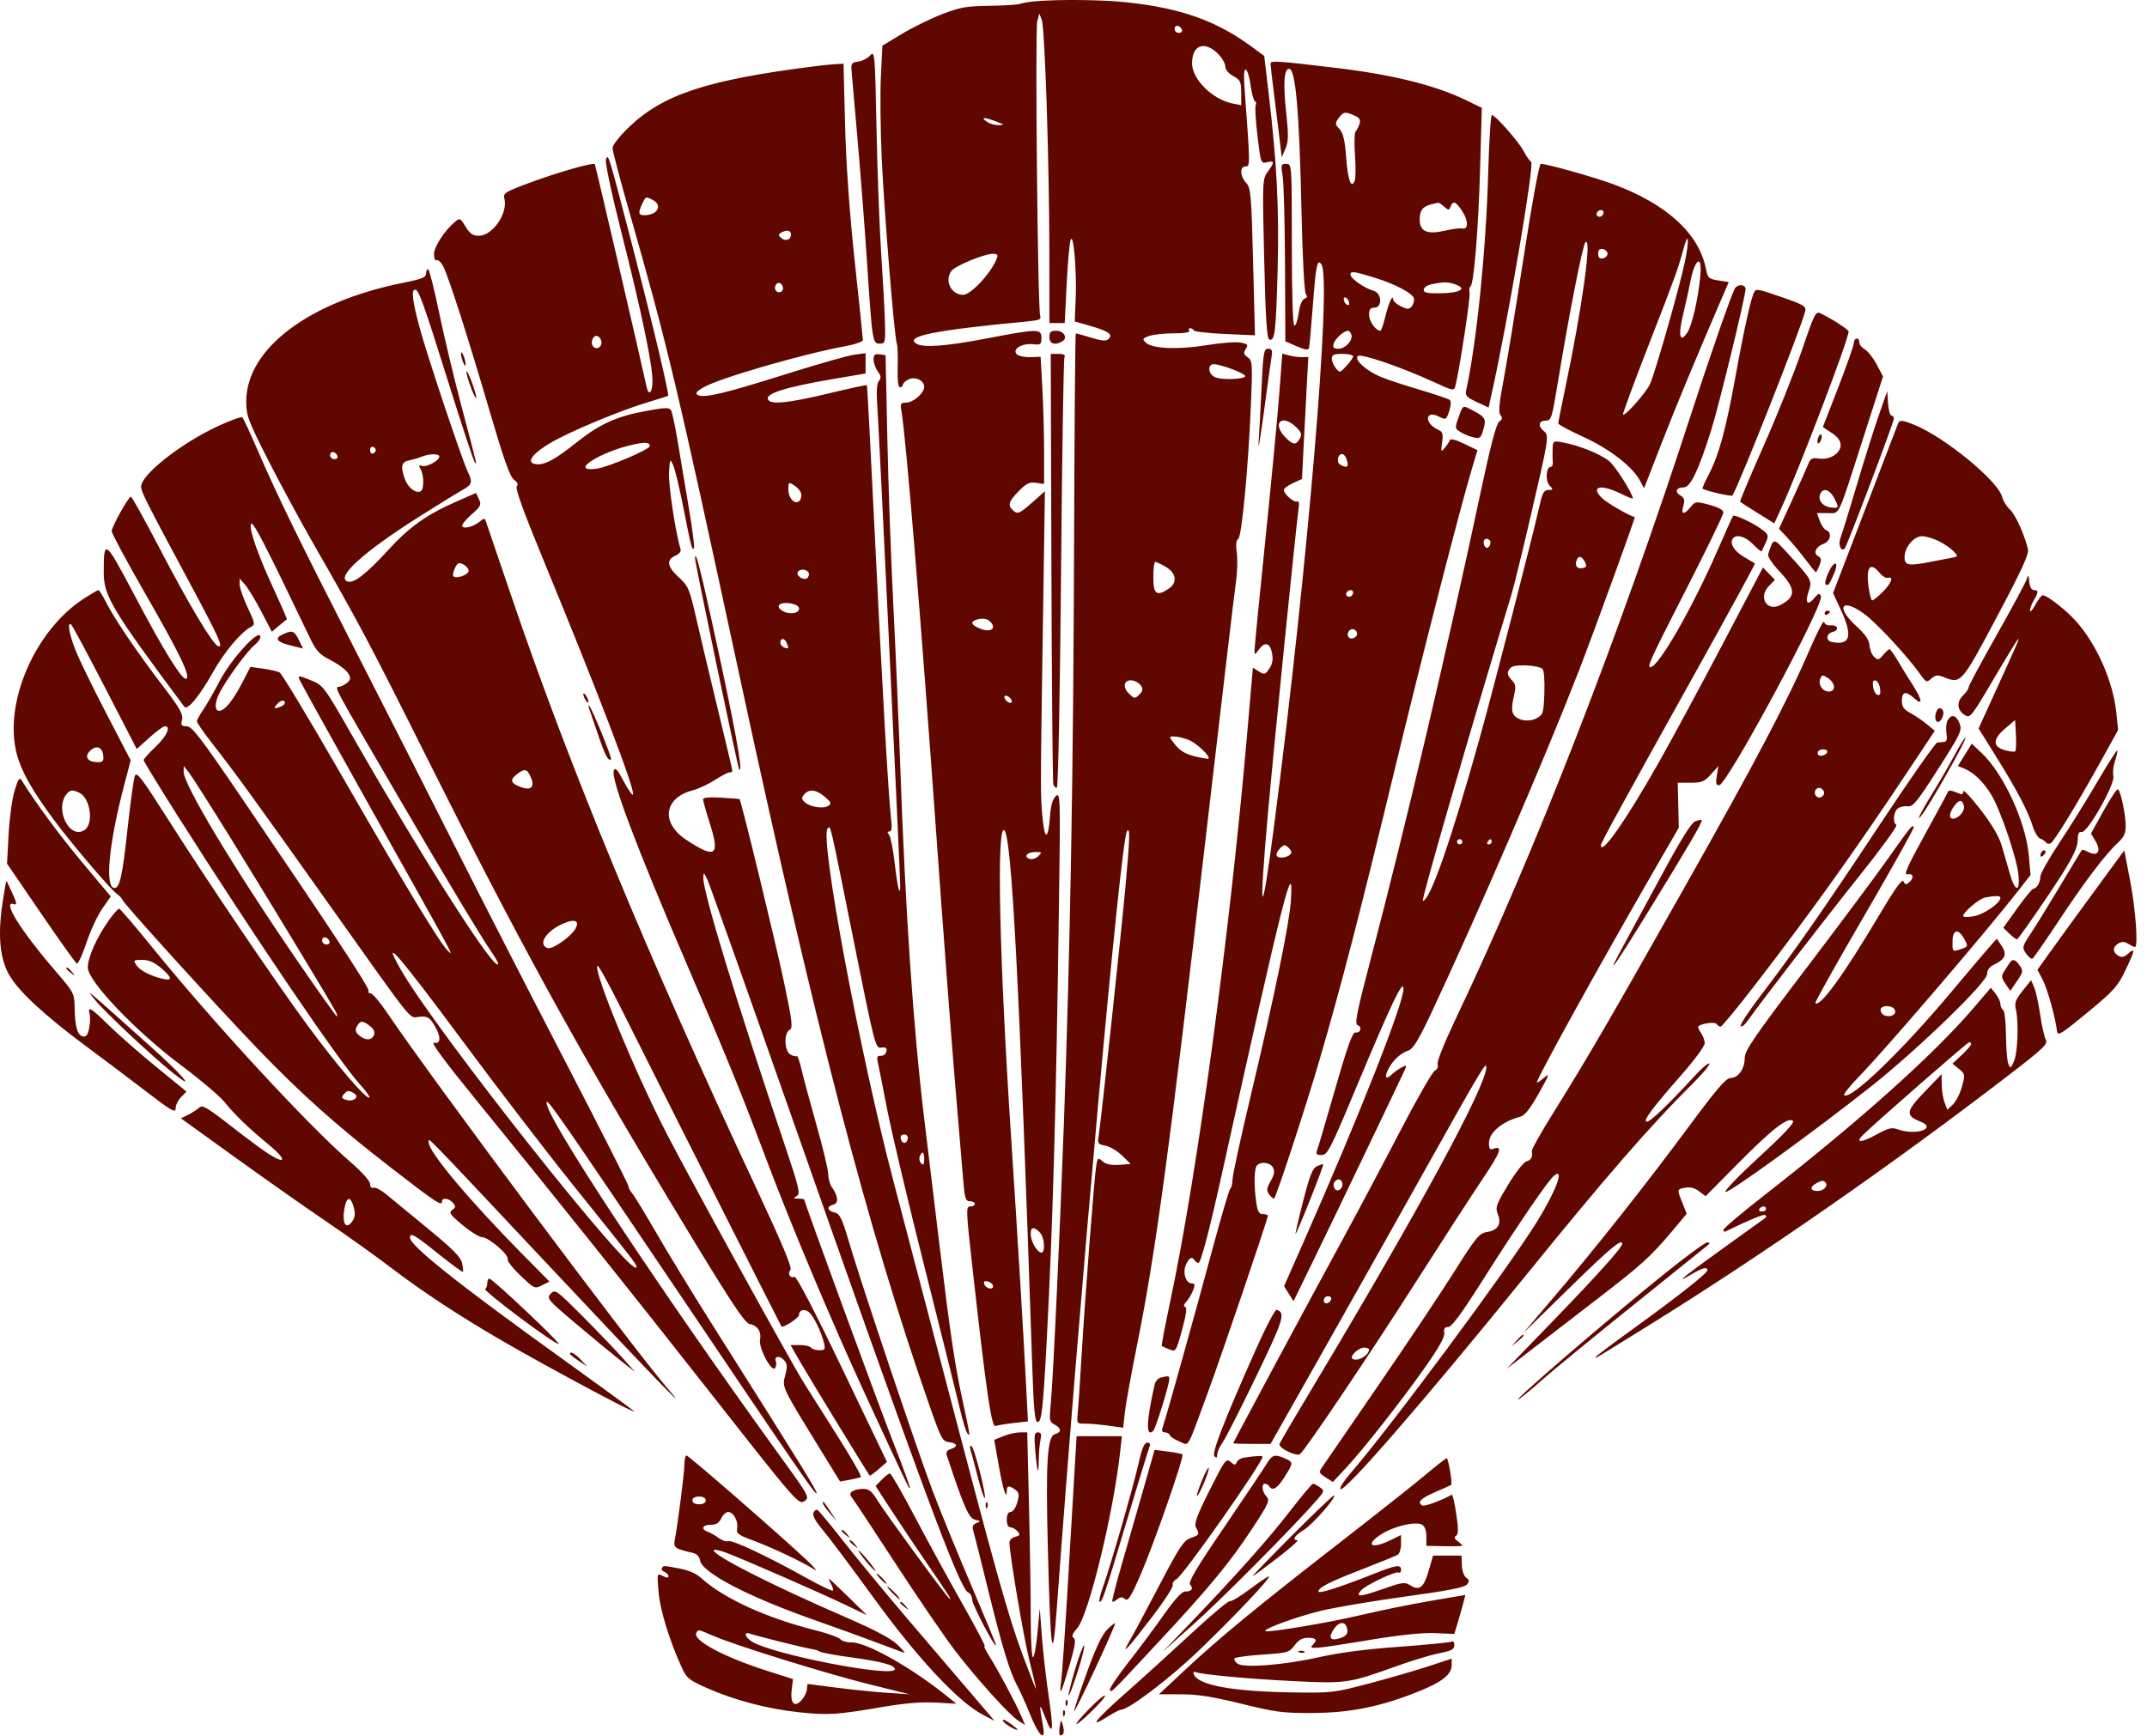 <?xml version="1.0" encoding="UTF-8"?> <svg xmlns="http://www.w3.org/2000/svg" width="157" height="127" viewBox="0 0 157 127" fill="none"><path fill-rule="evenodd" clip-rule="evenodd" d="M75.667 0.097C75.238 0.135 74.756 0.218 74.595 0.281C74.435 0.345 73.427 0.409 72.355 0.424C70.67 0.447 70.203 0.529 68.9 1.032C68.071 1.351 66.748 2.001 65.958 2.475L64.523 3.338L64.414 5.617C64.354 6.87 64.382 9.556 64.476 11.584C64.661 15.572 65.403 24.675 65.58 25.134C65.64 25.288 65.669 26.07 65.645 26.871C65.616 27.82 65.674 28.326 65.812 28.326C65.929 28.326 66.024 28.245 66.024 28.145C66.024 28.046 66.199 27.874 66.413 27.763C66.906 27.509 67.582 27.82 67.582 28.3C67.582 28.759 66.778 29.453 66.246 29.453C65.864 29.453 65.824 29.527 65.917 30.064C66.25 31.991 67.332 45.126 68.458 60.914C68.944 67.732 69.563 75.931 69.832 79.133C70.102 82.336 70.377 85.611 70.442 86.412C70.545 87.662 70.613 87.867 70.923 87.867C71.121 87.867 71.284 87.952 71.284 88.055C71.284 88.158 71.152 88.243 70.991 88.243C70.613 88.243 70.615 88.298 71.177 93.314C72.141 101.939 72.507 104.416 72.799 104.308C72.948 104.253 73.542 104.154 74.119 104.089L75.168 103.97L75.063 101.882C74.871 98.031 74.415 90.463 73.924 82.984C73.082 70.164 72.865 60.392 73.429 60.728C73.977 61.055 74.539 71.795 75.49 100.123C75.59 103.112 75.679 104.02 75.872 104.02C76.172 104.02 76.275 103.096 76.544 98.01C76.989 89.59 77.233 80.91 77.436 66.267C77.548 58.266 77.538 57.923 77.207 58.232C76.972 58.452 76.835 58.932 76.778 59.735C76.666 61.341 76.411 61.492 76.26 60.043C76.075 58.268 76.075 58.206 76.248 46.639L76.409 35.934L75.506 36.732C74.529 37.596 74.403 37.645 74.05 37.305C73.679 36.947 73.769 36.665 74.494 35.925C75.05 35.356 75.276 35.247 75.76 35.316L76.349 35.399V33.019C76.349 31.71 76.291 29.617 76.222 28.367L76.095 26.095L75.348 26.123C74.936 26.139 74.489 26.044 74.354 25.912C73.987 25.553 74.721 25.091 75.521 25.177C76.101 25.24 76.154 25.202 76.154 24.72C76.154 24.035 75.91 24.037 72.16 24.755C69.142 25.332 67.504 25.451 66.998 25.131C66.147 24.592 68.393 24.145 75.146 23.51C75.99 23.431 76.161 23.357 76.065 23.115C75.884 22.66 75.681 2.186 75.851 1.553L76.001 0.998L76.178 1.445C76.406 2.023 76.73 11.943 76.735 18.513L76.738 23.631H77.298H77.857L78 20.777C78.079 19.207 78.21 17.749 78.292 17.537C78.503 16.988 78.746 19.865 78.659 21.891L78.589 23.513L79.736 23.842C81.068 24.224 81.405 24.465 81.065 24.793C80.887 24.965 80.596 24.943 79.792 24.699C79.219 24.525 78.713 24.382 78.669 24.383C78.625 24.383 78.568 31.334 78.541 39.831C78.491 56.357 78.265 69.267 77.805 81.951C77.486 90.713 77.001 101.049 76.825 102.833C76.722 103.875 76.751 104.014 77.114 104.201C77.62 104.462 77.633 104.778 77.143 104.901C76.58 105.043 76.463 106.952 76.626 113.318C76.825 121.062 76.965 121.959 77.286 117.544C78.966 94.461 81.928 61.625 82.404 60.82C82.652 60.401 82.625 61.343 82.284 65.022C81.934 68.794 80.486 82.248 80.338 83.1C80.246 83.634 80.29 83.697 80.838 83.802C81.168 83.866 81.718 84.194 82.059 84.531L82.68 85.144L81.832 85.202C81.248 85.243 80.873 85.164 80.627 84.949C80.288 84.654 80.264 84.67 80.162 85.266C80.02 86.093 79.34 94.917 79.08 99.325C78.966 101.236 78.842 103.101 78.803 103.47C78.736 104.111 78.759 104.14 79.343 104.135C79.678 104.132 80.443 104.198 81.043 104.281L82.133 104.432L82.253 103.327C82.319 102.72 82.722 100.493 83.148 98.379C84.504 91.651 85.499 84.281 88.23 60.748C89.307 51.463 90.273 43.29 90.377 42.587C90.48 41.883 90.509 40.914 90.441 40.433C90.359 39.857 90.393 39.513 90.541 39.425C90.804 39.268 91.281 34.236 91.475 29.567C91.598 26.592 91.584 26.378 91.239 26.135C90.939 25.923 90.913 25.811 91.098 25.526C91.297 25.218 91.252 25.162 90.715 25.058C90.379 24.994 89.267 25.078 88.243 25.247C86.154 25.59 84.254 25.511 83.789 25.063C83.519 24.802 83.542 24.754 84.022 24.578C84.316 24.47 85.125 24.382 85.821 24.382C86.615 24.382 87.041 24.312 86.966 24.194C86.899 24.091 86.931 24.006 87.035 24.006C87.14 24.006 87.254 24.079 87.29 24.168C87.326 24.257 88.348 24.374 89.562 24.428L91.769 24.526L91.633 19.148C91.509 14.254 91.464 13.735 91.131 13.382C90.672 12.897 90.644 12.174 91.084 12.174C91.424 12.174 91.423 12.095 91.022 6.65C90.935 5.469 90.961 5.015 91.11 5.104C91.226 5.173 91.382 5.694 91.455 6.262C91.529 6.83 91.668 7.342 91.764 7.399C91.861 7.457 91.887 7.585 91.823 7.685C91.76 7.785 91.817 8.791 91.951 9.921C92.189 11.934 92.204 11.975 92.648 11.867C93.206 11.732 93.216 11.867 92.704 12.561C92.315 13.087 92.308 13.249 92.442 18.92C92.544 23.293 92.638 24.762 92.821 24.83C93.223 24.979 93.305 24.291 93.426 19.78C93.546 15.332 93.375 11.943 92.775 6.864L92.447 4.09L91.46 3.368C88.903 1.497 86.293 0.58 82.347 0.164C80.561 -0.024 77.394 -0.056 75.667 0.097ZM86.434 2.184C86.476 2.306 86.372 2.407 86.203 2.407C86.033 2.407 85.894 2.273 85.894 2.109C85.894 1.778 86.314 1.835 86.434 2.184ZM89.026 3.895C89.339 4.197 89.595 4.623 89.595 4.843C89.595 5.089 89.818 5.364 90.179 5.561C90.7 5.847 90.762 5.978 90.763 6.788L90.764 7.696L90.131 7.569C88.663 7.276 87.172 5.799 87.17 4.637C87.168 3.312 88.054 2.958 89.026 3.895ZM63.617 4.066C63.419 4.278 63.024 4.477 62.74 4.509C62.309 4.557 62.231 4.652 62.263 5.093C62.284 5.382 62.479 7.622 62.697 10.07C62.914 12.518 63.227 16.55 63.391 19.029C63.791 25.061 63.803 25.134 64.331 25.134C64.741 25.134 64.756 25.07 64.709 23.49C64.682 22.586 64.56 20.367 64.438 18.56C64.316 16.752 64.162 12.665 64.097 9.477C63.981 3.815 63.97 3.69 63.617 4.066ZM92.907 4.657C92.907 4.779 93.033 5.865 93.187 7.07C93.341 8.276 93.525 9.766 93.596 10.383L93.725 11.504L93.998 10.877C94.225 10.357 94.233 9.895 94.045 8.153C93.824 6.112 93.899 5.036 94.261 5.036C94.743 5.036 95.013 8.118 95.171 15.431C95.243 18.754 95.38 21.384 95.488 21.516C95.619 21.676 95.588 21.782 95.388 21.856C95.212 21.921 95.046 22.331 94.969 22.891C94.899 23.401 94.757 23.819 94.654 23.819C94.537 23.819 94.466 21.581 94.466 17.902C94.466 12.005 94.464 11.986 94.054 11.986C93.671 11.986 93.653 12.049 93.793 12.878C93.875 13.369 93.954 16.29 93.967 19.37L93.991 24.969L94.821 25.328C95.428 25.59 95.669 25.624 95.72 25.456C95.757 25.331 95.885 23.93 96.003 22.345C96.224 19.396 96.331 18.883 96.63 19.338C97.393 20.499 95.636 41.382 93.189 60.239C92.23 67.634 92.024 67.314 92.717 59.506C93.142 54.719 94.778 38.449 94.952 37.281C95.019 36.832 94.987 36.606 94.867 36.678C94.656 36.803 93.881 36.142 93.881 35.837C93.881 35.731 94.18 35.508 94.545 35.34L95.209 35.035L95.327 32.667C95.392 31.364 95.496 29.356 95.558 28.204L95.671 26.11L95.214 26.123C94.963 26.13 94.536 26.074 94.264 26L93.77 25.864L93.536 28.927C93.407 30.611 92.949 35.407 92.52 39.584C92.09 43.762 91.738 47.352 91.738 47.562C91.738 47.931 91.749 47.93 92.042 47.527C92.486 46.915 92.87 47.009 93.018 47.767C93.108 48.234 93.05 48.566 92.818 48.907C92.515 49.353 92.458 49.369 92.055 49.114L91.618 48.838L91.183 53.843C89.912 68.462 87.543 85.927 85.58 95.161C85.199 96.952 84.917 98.435 84.952 98.458C84.988 98.481 85.237 98.588 85.504 98.697C85.986 98.892 85.996 98.876 86.437 97.28C86.738 96.191 86.813 95.644 86.669 95.598C86.529 95.553 86.556 95.422 86.745 95.219C86.905 95.049 87.127 94.678 87.239 94.394C87.405 93.973 87.389 93.878 87.151 93.878C86.704 93.878 86.458 93.058 86.733 92.486C86.981 91.97 87.161 91.884 87.355 92.187C87.421 92.291 87.551 92.375 87.642 92.375C87.809 92.375 88.44 89.984 89.303 86.083C93.881 65.384 94.627 62.422 94.395 65.892C94.283 67.578 93.188 72.889 91.427 80.285C90.717 83.267 90.133 85.961 90.129 86.271C90.124 86.581 90.054 86.877 89.973 86.929C89.892 86.981 89.293 89.009 88.643 91.436C87.463 95.836 85.311 103.547 85.037 104.349C84.932 104.66 84.97 104.772 85.183 104.772C85.342 104.772 85.504 104.865 85.543 104.978C85.583 105.092 85.9 105.3 86.249 105.441C86.987 105.741 86.734 106.179 88.323 101.86C89.348 99.074 92.712 89.163 92.712 88.928C92.712 88.861 92.549 88.806 92.349 88.806C92.065 88.806 91.959 88.617 91.862 87.935C91.706 86.835 91.703 85.732 91.857 85.347C92.019 84.939 92.85 84.972 93.086 85.397C93.227 85.652 93.183 85.918 92.92 86.391C92.609 86.949 92.597 87.086 92.829 87.392C92.977 87.587 93.132 87.71 93.174 87.666C93.352 87.477 95.503 80.906 96.488 77.537C98.075 72.116 99.43 66.879 101.959 56.407C104.037 47.8 106.771 37.151 107.674 34.149L108.041 32.928L107.065 32.459C106.444 32.16 106.063 32.065 106.017 32.197C105.978 32.312 105.811 32.565 105.647 32.761C105.37 33.09 105.356 33.062 105.454 32.36C105.544 31.716 105.499 31.578 105.142 31.421C104.583 31.175 104.253 30.647 104.507 30.403C104.637 30.277 104.876 30.301 105.224 30.475C105.731 30.729 105.751 30.718 105.971 30.078C106.095 29.713 106.121 29.351 106.029 29.266C105.937 29.182 104.958 28.847 103.853 28.52C102.748 28.195 101.454 27.766 100.976 27.569C99.92 27.133 99.01 26.312 99.286 26.046C99.504 25.835 102.402 26.823 104.828 27.936C106.267 28.596 106.331 28.608 106.423 28.24C106.737 26.983 107.531 21.779 107.462 21.431C107.417 21.202 107.444 20.99 107.523 20.961C107.773 20.868 108.111 16.737 108.236 12.238L108.357 7.888L107.207 7.329C104.953 6.235 101.847 5.463 97.68 4.964C93.381 4.449 92.907 4.419 92.907 4.657ZM59.4 4.869C51.682 5.856 48.5 6.905 46.007 9.286C45.326 9.936 44.79 10.613 44.79 10.822C44.79 11.028 45.354 13.169 46.043 15.582C48.83 25.333 49.484 28.088 54.042 49.269C59.583 75.016 63.41 89.742 67.931 102.706C68.816 105.244 68.915 105.433 69.4 105.488C70.017 105.559 70.081 105.824 69.522 105.995C69.263 106.074 69.16 106.226 69.228 106.43C70.471 110.204 70.845 111.058 71.299 111.161C71.721 111.257 71.732 111.283 71.408 111.403C71.142 111.502 71.078 111.651 71.169 111.958C71.238 112.189 71.731 114.154 72.264 116.323C73.299 120.529 73.843 122.31 74.415 123.366C74.611 123.728 75.025 124.653 75.334 125.423C75.969 126.998 76.486 127.458 76.271 126.255C75.965 124.549 75.987 124.462 76.433 125.62C77.015 127.134 77.07 126.641 76.64 123.745C76.478 122.659 76.276 120.84 76.189 119.704L76.032 117.638L75.873 119.379C75.785 120.337 75.637 121.166 75.544 121.222C75.451 121.277 75.374 120.021 75.374 118.431C75.374 116.84 75.317 113.116 75.246 110.155L75.117 104.772H74.588C74.297 104.772 73.754 104.894 73.382 105.044L72.704 105.317L73.036 107.207C73.338 108.93 73.621 109.813 73.621 109.029C73.621 108.657 73.795 108.641 74.248 108.973C74.527 109.177 74.549 109.33 74.385 109.906C74.273 110.295 74.064 110.594 73.904 110.594C73.72 110.594 73.621 110.79 73.621 111.158C73.621 111.511 73.721 111.721 73.89 111.721C74.037 111.721 74.271 111.852 74.409 112.012C74.62 112.258 74.594 112.32 74.238 112.41C74.006 112.469 73.817 112.654 73.817 112.823C73.819 113.673 74.848 119.76 75.275 121.453C75.544 122.519 75.76 123.448 75.754 123.519C75.749 123.59 75.306 122.465 74.769 121.019C73.713 118.171 72.791 114.871 68.945 100.17C67.567 94.901 65.95 88.734 65.352 86.465C62.877 77.078 59.912 61.191 60.523 60.602C60.75 60.383 60.621 59.825 62.5 69.179C63.974 76.517 64.02 76.69 64.449 76.63C64.788 76.583 64.873 76.647 64.816 76.912C64.776 77.1 64.593 77.243 64.411 77.229C64.168 77.21 64.104 77.311 64.172 77.605C64.223 77.826 64.535 79.401 64.866 81.106C65.196 82.81 66.458 88.135 67.671 92.939C68.883 97.742 70.032 102.349 70.224 103.175C70.416 104.002 70.656 104.762 70.758 104.866C70.959 105.07 70.972 105.149 70.345 102.236C69.799 99.695 69.466 97.421 68.665 90.779C68.291 87.68 67.811 83.707 67.598 81.951C66.79 75.287 66.21 66.777 65.831 56.031C65.718 52.828 65.489 47.504 65.321 44.198C65.153 40.892 64.958 35.44 64.887 32.083L64.758 25.979L64.319 25.919C63.971 25.871 63.881 25.95 63.881 26.299C63.881 26.542 64.02 26.932 64.19 27.166C64.431 27.498 64.449 27.65 64.269 27.859C64.107 28.047 64.076 28.645 64.163 29.87C64.286 31.578 65.826 63.856 65.828 64.749C65.83 65.718 65.634 64.94 65.428 63.158C65.31 62.131 65.121 61.185 65.01 61.056C64.867 60.889 64.876 60.82 65.04 60.82C65.206 60.82 65.239 60.536 65.156 59.834C64.966 58.223 64.515 50.34 63.962 38.939C63.676 33.05 63.419 28.207 63.391 28.175C63.362 28.143 62.088 28.418 60.56 28.785C57.697 29.473 56.406 29.609 56.173 29.245C55.891 28.805 57.397 28.323 60.91 27.725L63.297 27.32V26.577V25.834L62.469 25.944C62.013 26.004 59.75 26.649 57.44 27.377C52.952 28.791 51.489 29.137 51.037 28.893C50.818 28.775 50.905 28.651 51.424 28.343C52.55 27.676 58.683 25.897 61.884 25.308C62.554 25.185 63.101 24.99 63.1 24.874C63.099 24.759 62.831 22.171 62.504 19.123C62.12 15.541 61.87 12.005 61.797 9.121L61.683 4.66L61.175 4.684C60.895 4.696 60.097 4.78 59.4 4.869ZM99.037 8.448C99.418 8.616 99.507 8.76 99.414 9.059C99.347 9.274 99.219 9.525 99.13 9.617C99.042 9.71 99.02 10.484 99.083 11.338C99.145 12.192 99.137 13.039 99.065 13.221C98.81 13.862 98.565 13.195 98.438 11.511C98.344 10.257 98.219 9.727 97.95 9.441C97.62 9.089 97.614 9.02 97.889 8.643C98.234 8.168 98.352 8.148 99.037 8.448ZM108.82 12.784C108.665 18.314 107.978 25.066 107.22 28.521C107.129 28.936 107.227 29.049 107.984 29.404L108.853 29.811L109.07 28.834C110.287 23.368 112.232 11.93 111.963 11.828C111.869 11.792 111.627 11.45 111.424 11.066C111.041 10.342 109.344 8.417 109.089 8.417C109.009 8.417 108.888 10.382 108.82 12.784ZM72.842 8.887C73.462 9.117 73.478 9.141 73.025 9.154C72.751 9.162 72.357 9.044 72.149 8.893C71.684 8.554 71.94 8.552 72.842 8.887ZM44.309 11.651C44.227 11.839 44.701 14.075 45.442 17.004C46.903 22.776 47.712 26.643 47.712 27.858C47.712 28.739 47.433 29.01 47.278 28.279C46.906 26.528 43.543 12.063 43.494 12.004C43.38 11.865 40.821 12.595 38.784 13.348C36.948 14.026 36.781 14.128 36.88 14.51C37.162 15.593 36.03 17.245 35.007 17.245C34.578 17.245 34.359 17.094 34.045 16.579C33.648 15.93 33.628 15.922 33.244 16.251C32.476 16.907 31.738 18.058 31.738 18.599C31.738 18.899 31.822 19.095 31.924 19.034C32.027 18.973 32.241 19.165 32.399 19.461C32.785 20.18 34.196 24.581 35.843 30.203C36.837 33.598 37.294 34.879 37.586 35.091C37.85 35.283 37.917 35.441 37.787 35.567C37.657 35.692 38.276 37.412 39.642 40.727C43.791 50.795 46.508 57.911 46.284 58.127C46.227 58.183 45.918 57.734 45.599 57.13C45.157 56.293 44.986 56.108 44.886 56.353C44.644 56.942 46.529 61.944 50.258 70.61C53.069 77.141 54.232 79.995 55.989 84.674C57.809 89.523 60.842 96.739 63.252 101.954C66.41 108.788 66.469 108.912 66.54 108.844C66.576 108.809 66.044 107.35 65.358 105.602C64.271 102.836 58.816 87.951 58.816 87.752C58.816 87.712 58.619 87.677 58.378 87.674C58.004 87.669 57.986 87.641 58.26 87.487C58.547 87.326 58.449 86.915 57.332 83.596C53.798 73.097 51.397 65.207 51.43 64.201C51.444 63.774 51.472 63.791 51.746 64.389C51.912 64.751 54.525 72.104 57.554 80.73C67.348 108.623 70.176 116.255 70.803 116.487C70.96 116.545 71.09 116.786 71.092 117.021C71.095 117.387 72.82 120.667 72.836 120.338C72.84 120.273 72.016 118.285 71.007 115.919C69.998 113.554 68.74 110.479 68.212 109.087C67.088 106.123 63.007 93.981 62.105 90.916C61.569 89.094 61.418 88.783 61.026 88.688C60.477 88.555 60.428 88.243 60.936 88.115C61.34 88.013 61.298 87.5 60.831 86.839C60.687 86.636 60.569 86.213 60.568 85.9C60.567 85.588 60.184 83.979 59.715 82.326C59.247 80.674 58.752 78.835 58.614 78.24C58.476 77.645 58.322 77.199 58.272 77.247C58.222 77.296 58.017 77.251 57.816 77.148C57.358 76.912 57.302 75.57 57.74 75.334C57.989 75.2 57.934 74.725 57.343 71.897C56.766 69.134 54.196 58.544 54.08 58.452C54.06 58.435 53.451 58.387 52.728 58.345C51.891 58.295 51.412 58.338 51.411 58.464C51.409 58.572 51.643 59.403 51.931 60.31C52.659 62.612 52.31 62.836 50.182 61.43C48.297 60.185 48.54 58.359 50.665 57.807C51.079 57.7 51.802 57.362 52.272 57.056C52.742 56.75 53.222 56.5 53.341 56.5C53.459 56.5 53.556 56.448 53.556 56.383C53.556 56.319 53.082 54.311 52.502 51.922C51.923 49.533 51.209 46.528 50.916 45.245C50.415 43.05 50.337 42.868 49.615 42.206C48.773 41.434 48.71 40.932 49.416 40.632C49.672 40.523 49.816 40.33 49.765 40.163C49.397 38.958 48.872 35.489 48.922 34.592C48.982 33.537 48.994 33.514 49.226 34.023C49.358 34.315 49.694 35.71 49.971 37.122C50.54 40.017 50.601 40.254 50.748 40.112C50.806 40.057 50.634 38.714 50.367 37.127C50.099 35.541 49.732 33.343 49.55 32.242C49.368 31.142 49.149 30.131 49.062 29.996C48.934 29.796 48.596 29.808 47.226 30.063C45.078 30.462 43.853 31.017 42.182 32.347C40.712 33.517 39.94 33.961 39.377 33.961C38.376 33.961 38.779 33.261 40.288 32.377C41.682 31.561 45.326 30.038 47.322 29.439C48.126 29.197 48.814 28.981 48.851 28.958C48.965 28.887 47.767 23.852 46.245 17.996C44.473 11.179 44.49 11.233 44.309 11.651ZM111.435 18.7C110.867 22.394 110.2 26.472 109.954 27.763C109.623 29.503 109.563 30.177 109.723 30.366C109.884 30.558 109.862 30.675 109.631 30.837C109.422 30.985 108.999 32.584 108.307 35.841C105.814 47.568 102.809 60.34 100.235 70.153C99.207 74.069 99.042 74.903 99.278 74.99C99.635 75.122 99.492 75.581 99.114 75.519C98.907 75.485 98.523 76.557 97.628 79.674C96.964 81.985 96.366 84.013 96.299 84.181C96.207 84.411 96.293 84.486 96.644 84.486C97.073 84.486 97.283 84.075 99.211 79.462C101.747 73.394 102.607 71.595 102.631 72.302C102.665 73.325 99.448 81.497 95.371 90.74L93.897 94.081L94.243 94.629L94.588 95.177L96.12 92.039C97.458 89.295 102.475 78.826 102.787 78.126C102.879 77.92 102.821 77.91 102.497 78.077C102.275 78.192 101.951 78.423 101.777 78.591C101.329 79.023 101.203 78.795 101.542 78.164C101.889 77.516 102.405 77.048 103.009 76.832C103.35 76.711 103.77 76.008 104.73 73.958C108.147 66.66 112.943 55.533 115.432 49.126C116.5 46.379 119.605 37.839 119.542 37.823C119.111 37.714 117.525 36.797 117.163 36.447C116.265 35.582 117.026 35.38 118.491 36.096C118.992 36.34 119.401 36.507 119.401 36.466C119.401 36.109 118.126 34.097 117.661 33.719C117.03 33.207 115.444 32.57 114.271 32.358C113.566 32.231 113.556 32.238 113.534 32.86C113.522 33.208 113.527 33.64 113.547 33.82C113.566 34.001 113.498 34.149 113.397 34.149C113.054 34.149 112.99 35.166 113.311 35.511C113.592 35.813 113.585 35.84 113.228 35.84C112.913 35.84 112.793 36.044 112.596 36.919C112.045 39.366 109.219 50.347 108.201 53.993C106.122 61.447 104.569 65.892 104.046 65.892C103.905 65.892 107.482 53.521 110.537 43.447C110.693 42.93 111.265 40.606 111.807 38.281C113.28 31.968 113.298 31.858 112.892 31.533C112.444 31.174 112.512 30.768 113.021 30.768C113.435 30.768 113.484 30.616 113.914 27.998C114.746 22.929 115.735 17.905 115.938 17.714C116.429 17.255 115.687 22.582 114.434 28.511C114.166 29.781 113.946 30.887 113.946 30.97C113.946 31.052 114.775 31.498 115.787 31.961C117.699 32.834 119.373 34.127 119.927 35.161L120.224 35.714L121.533 32.349C122.604 29.594 124.161 25.851 126.154 21.238L126.417 20.631L125.654 20.513C124.962 20.406 124.878 20.331 124.759 19.712C124.254 17.098 121.908 14.939 117.988 13.481C116.564 12.952 113.134 11.987 112.671 11.986C112.553 11.986 112.036 14.795 111.435 18.7ZM47.725 14.622C48.485 15.014 48.087 15.742 47.112 15.742C46.68 15.742 46.65 15.571 46.964 14.906C47.222 14.36 47.219 14.361 47.725 14.622ZM105.599 15.11C105.925 15.395 105.96 15.395 106.073 15.11C106.257 14.649 106.468 14.734 106.932 15.459C107.384 16.163 107.378 16.815 106.922 16.711C106.767 16.676 106.195 16.749 105.65 16.875C104.346 17.174 103.816 16.933 103.816 16.04C103.816 15.381 104.046 15.092 104.693 14.939C104.907 14.888 105.12 14.837 105.165 14.825C105.21 14.813 105.405 14.941 105.599 15.11ZM117.258 15.523C117.258 15.768 117.026 15.93 116.838 15.818C116.637 15.698 116.81 15.367 117.075 15.367C117.176 15.367 117.258 15.437 117.258 15.523ZM57.842 17.14C57.842 17.54 57.477 17.686 57.142 17.418C56.907 17.23 56.9 17.153 57.102 17.029C57.494 16.79 57.842 16.841 57.842 17.14ZM123.206 19.158C122.83 20.958 121.068 27.148 120.672 28.062C120.406 28.675 118.83 30.468 118.682 30.326C118.64 30.285 119.473 28.022 120.534 25.298C122.506 20.236 122.723 19.637 123.104 18.212C123.476 16.821 123.55 17.51 123.206 19.158ZM117.55 18.56C117.55 18.712 117.397 18.865 117.209 18.899C116.97 18.944 116.868 18.842 116.868 18.56C116.868 18.277 116.97 18.175 117.209 18.22C117.397 18.255 117.55 18.407 117.55 18.56ZM72.899 18.888C72.495 19.948 71.004 21.565 70.431 21.565C69.548 21.565 69.04 20.522 69.579 19.814C69.863 19.441 71.961 18.57 72.593 18.564C72.923 18.561 72.995 18.637 72.899 18.888ZM124.334 20.203C124.172 21.895 123.727 23.826 123.381 24.334C122.831 25.144 122.701 24.548 123.084 22.968C123.283 22.145 123.506 21.145 123.579 20.746C123.914 18.923 124.497 18.503 124.334 20.203ZM31.153 20.02C31.153 20.287 30.828 20.418 29.518 20.678C22.603 22.05 18.018 25.504 18.007 29.349C18.004 30.393 18.133 30.741 19.575 33.586C20.44 35.29 21.923 38.037 22.871 39.69C26.302 45.67 26.99 46.969 31.474 55.935C37.712 68.407 42.072 76.376 48.534 87.116C53.284 95.011 54.43 96.784 54.829 96.85C55.382 96.943 55.695 97.418 55.578 97.986C55.454 98.586 56.44 100.44 56.681 100.063C56.764 99.934 56.79 99.724 56.739 99.596C56.585 99.208 56.99 99.124 57.319 99.475C57.575 99.746 57.592 99.94 57.421 100.591C57.186 101.484 57.153 101.413 59.949 105.959L61.43 108.367L62.118 108.243C62.497 108.174 62.87 108.08 62.949 108.034C63.027 107.987 62.247 106.621 61.216 104.999C60.184 103.376 59.078 101.626 58.758 101.109C57.741 99.467 50.69 86.656 48.795 83.007C46.48 78.546 43.353 70.971 43.693 70.644C43.754 70.584 44.496 71.921 45.343 73.614C48.547 80.024 57.094 96.976 57.148 97.028C57.275 97.151 58.424 96.397 58.425 96.19C58.427 95.821 58.812 95.707 59.148 95.975C59.487 96.245 60.055 97.406 60.257 98.245C60.367 98.701 60.326 98.761 59.903 98.761C59.639 98.761 59.369 98.677 59.303 98.573C59.237 98.47 58.873 98.385 58.495 98.385H57.808L58.536 99.653C59.185 100.783 63.461 107.78 63.595 107.931C63.625 107.964 63.921 107.753 64.254 107.461L64.86 106.932L61.594 100.123C59.499 95.753 58.244 93.344 58.092 93.4C57.767 93.517 57.57 93.162 57.804 92.883C57.937 92.726 57.165 90.884 55.269 86.834C47.39 70.011 41.625 56.073 37.402 43.634C36.42 40.742 35.575 38.258 35.523 38.115C35.446 37.898 35.375 37.902 35.094 38.14C34.645 38.52 33.941 38.715 33.801 38.497C33.74 38.401 34.038 38.019 34.464 37.647C35.161 37.04 35.217 36.926 35.023 36.515L34.807 36.058L33.373 36.688C31.189 37.648 29.93 38.542 28.397 40.223C26.807 41.967 25.859 42.701 25.409 42.534C24.543 42.214 26.575 40.378 30.666 37.785C31.952 36.97 33.333 36.117 33.735 35.89C34.547 35.43 34.586 35.309 34.188 34.459C33.733 33.487 31.212 25.933 30.677 23.939C30.157 22.002 30.061 21.189 30.353 21.189C30.622 21.189 30.977 22.18 32.812 28.045C33.75 31.041 34.599 33.618 34.699 33.773C34.914 34.106 34.966 34.325 33.702 29.547C33.183 27.585 32.464 24.563 32.104 22.833C31.744 21.102 31.383 19.686 31.302 19.686C31.22 19.686 31.153 19.837 31.153 20.02ZM100.602 20.338C102.04 20.784 103.32 21.468 103.394 21.829C103.43 22.003 103.355 22.267 103.228 22.414C103.029 22.645 102.921 22.644 102.433 22.4C102.122 22.245 101.866 22.015 101.862 21.889C101.852 21.467 101.535 22.195 101.289 23.208C101.158 23.75 101 24.194 100.939 24.194C100.608 24.194 100.115 23.502 100.115 23.038C100.115 22.629 100.206 22.504 100.505 22.504C101.096 22.504 101.054 21.448 100.456 21.276C99.77 21.08 98.754 20.371 98.753 20.087C98.751 19.806 98.993 19.839 100.602 20.338ZM57.258 21.106C57.258 21.255 57.126 21.377 56.965 21.377C56.672 21.377 56.565 20.98 56.798 20.756C56.98 20.581 57.258 20.792 57.258 21.106ZM106.465 20.82C107.297 21.125 106.751 21.43 105.336 21.452C104.37 21.467 104.109 21.411 104.109 21.191C104.109 21.032 104.361 20.859 104.693 20.791C105.594 20.605 105.891 20.61 106.465 20.82ZM126.846 21.131C126.565 21.669 124.986 26.207 123.689 30.205C118.366 46.621 112.221 62.405 106.375 74.683C105.601 76.309 105.057 77.686 105.123 77.852C105.192 78.025 105.105 78.22 104.912 78.324C104.732 78.421 103.582 80.432 102.357 82.793C101.131 85.154 99.261 88.678 98.201 90.623C95.728 95.16 90.18 105.496 90.18 105.565C90.18 105.594 90.794 105.618 91.545 105.618L92.91 105.617L96.63 99.043C98.676 95.427 102.146 89.257 104.341 85.332C108.26 78.324 108.687 77.61 108.687 78.058C108.687 79.42 103.762 88.516 96.179 101.163C94.798 103.465 93.621 105.468 93.563 105.614C93.452 105.894 94.752 106.546 95.058 106.364C95.376 106.174 100.127 99.121 103.53 93.784C105.441 90.788 107.641 87.388 108.421 86.23C109.754 84.245 109.923 83.766 109.191 84.036C108.951 84.125 108.881 84.026 108.881 83.6C108.881 82.843 109.86 82.024 111.169 81.686C111.495 81.603 111.891 81.102 112.525 79.975C113.298 78.6 113.35 78.444 112.904 78.837C112.62 79.088 112.388 79.233 112.388 79.161C112.388 78.862 116.999 70.524 120.919 63.732L122.763 60.539L122.724 58.895L122.686 57.252L123.625 57.253C124.443 57.255 124.634 57.177 125.113 56.643L125.662 56.031L125.542 56.735C125.449 57.284 125.486 57.44 125.71 57.44C126.278 57.44 133.396 44.223 133.155 43.617C133.052 43.359 132.98 43.379 132.663 43.756C132.169 44.344 131.969 44.103 132.256 43.264C132.527 42.473 132.484 42.393 130.813 40.57C129.637 39.287 129.72 39.289 129.296 40.535C129.241 40.698 129.598 41.238 130.145 41.818C131.335 43.08 131.343 43.662 130.178 44.26C129.203 44.761 128.557 43.683 129.346 42.873L129.794 42.413L129.354 41.962L128.914 41.511L125.939 47.174C124.302 50.289 122.195 54.19 121.257 55.843C118.858 60.07 117.063 62.629 117.063 61.823C117.063 61.657 118.764 58.551 124.022 49.114C126.429 44.794 128.368 41.238 128.331 41.211C128.295 41.185 127.94 40.976 127.544 40.746C126.826 40.33 126.474 39.77 126.705 39.41C126.941 39.042 127.628 39.227 128.192 39.81C128.506 40.134 128.786 40.366 128.815 40.326C128.844 40.286 128.98 40.002 129.118 39.694C129.351 39.173 129.332 39.106 128.831 38.722C128.245 38.271 126.842 37.613 126.729 37.735C126.689 37.777 126.202 38.861 125.645 40.144C123.789 44.417 121.279 48.8 120.688 48.8C120.423 48.8 120.683 48.233 123.297 43.117C124.797 40.182 126.024 37.65 126.024 37.491C126.024 37.303 125.669 37.107 125.004 36.928C124.006 36.661 123.975 36.665 123.626 37.092C123.141 37.686 122.901 37.643 123.093 36.998C123.219 36.573 123.176 36.42 122.877 36.24C122.436 35.975 122.572 35.652 123.124 35.652C123.611 35.652 124.207 34.406 125.139 31.439C125.677 29.729 127.487 22.323 127.642 21.196C127.698 20.789 127.053 20.736 126.846 21.131ZM128.294 21.332C128.066 21.686 127.542 24.029 126.917 27.483C126.197 31.465 125.694 33.298 124.918 34.778C124.655 35.279 124.467 35.712 124.501 35.741C124.692 35.9 126.624 36.343 126.685 36.242C127.209 35.388 131.737 23.916 132.006 22.763C132.088 22.411 131.901 22.295 130.415 21.777C128.614 21.148 128.435 21.111 128.294 21.332ZM98.627 22.034C98.689 22.189 98.663 22.316 98.571 22.316C98.479 22.316 98.353 22.189 98.291 22.034C98.23 21.879 98.255 21.753 98.347 21.753C98.439 21.753 98.565 21.879 98.627 22.034ZM131.745 25.67C131.195 27.286 129.942 30.415 128.961 32.624C127.981 34.832 127.209 36.668 127.246 36.705C127.284 36.741 127.862 37.111 128.53 37.528L129.745 38.285L130.242 37.203C131.561 34.332 135.181 24.833 135.18 24.247C135.18 24.109 133.997 23.343 133.135 22.922C132.77 22.744 132.681 22.921 131.745 25.67ZM76.738 24.664C76.738 25.156 77.158 25.288 77.692 24.962C78.102 24.711 77.792 24.194 77.231 24.194C76.835 24.194 76.738 24.287 76.738 24.664ZM98.813 24.454C98.972 24.854 98.394 25.509 97.882 25.509C97.518 25.509 97.445 25.431 97.528 25.128C97.623 24.775 98.277 24.194 98.579 24.194C98.651 24.194 98.756 24.311 98.813 24.454ZM43.945 24.864C44.108 25.272 43.696 25.656 43.4 25.371C43.151 25.131 43.305 24.57 43.621 24.57C43.735 24.57 43.881 24.702 43.945 24.864ZM135.563 25.087C135.559 25.267 135.048 26.725 134.426 28.326L133.295 31.238L133.945 31.667C134.383 31.956 134.596 32.246 134.596 32.555C134.596 33.162 133.811 33.655 133.021 33.543C132.514 33.471 132.389 33.534 132.228 33.945C132.123 34.212 131.599 35.386 131.063 36.554L130.089 38.677L130.738 39.371C131.095 39.753 131.686 40.467 132.05 40.958C132.415 41.449 132.745 41.85 132.783 41.85C132.821 41.85 132.942 41.623 133.051 41.346C133.208 40.949 133.188 40.808 132.957 40.683C132.567 40.473 132.782 39.985 133.356 39.774C133.859 39.59 133.985 38.947 133.549 38.786C133.402 38.731 133.187 38.426 133.072 38.108L132.863 37.53H133.637C134.563 37.53 134.328 38.025 136.258 32.015L137.697 27.532L137.234 26.662C136.98 26.183 136.589 25.684 136.366 25.555C136.142 25.424 135.959 25.192 135.959 25.038C135.959 24.641 135.571 24.688 135.563 25.087ZM92.256 28.279C92.186 29.803 92.087 31.642 92.037 32.365C91.987 33.088 92.156 32.116 92.413 30.205C92.67 28.294 92.925 26.455 92.979 26.119C93.059 25.624 93.012 25.509 92.731 25.509C92.419 25.509 92.371 25.794 92.256 28.279ZM33.713 25.885C33.713 26.04 33.789 26.335 33.881 26.542C33.986 26.779 34.048 26.814 34.048 26.636C34.048 26.481 33.973 26.185 33.881 25.979C33.775 25.742 33.713 25.707 33.713 25.885ZM76.885 41.521C76.912 50.121 76.975 57.264 77.025 57.392C77.075 57.522 77.192 57.627 77.285 57.627C77.378 57.627 77.514 50.627 77.588 42.041C77.662 33.468 77.773 26.326 77.835 26.169C77.92 25.956 77.809 25.885 77.392 25.885H76.836L76.885 41.521ZM98.946 26.062C98.946 26.16 98.727 26.477 98.459 26.766C97.983 27.28 97.964 27.284 97.68 26.929C97.519 26.728 97.388 26.411 97.388 26.224C97.388 25.953 97.545 25.885 98.167 25.885C98.596 25.885 98.946 25.965 98.946 26.062ZM90.082 26.993C90.618 27.189 91.056 27.422 91.056 27.509C91.056 27.754 89.271 27.81 88.823 27.579C88.331 27.325 88.29 26.636 88.767 26.636C88.955 26.636 89.547 26.797 90.082 26.993ZM34.106 27.2C34.106 27.355 34.267 27.904 34.465 28.42C34.663 28.937 34.825 29.233 34.825 29.078C34.825 28.923 34.663 28.373 34.465 27.857C34.267 27.34 34.106 27.045 34.106 27.2ZM137.381 30.393C137.038 31.374 136.314 33.671 135.774 35.498C135.234 37.324 134.7 39.049 134.589 39.332C134.396 39.822 134.615 40.391 134.894 40.123C135.055 39.967 138.488 30.903 138.49 30.627C138.491 30.498 138.409 30.393 138.308 30.393C138.207 30.393 138.097 29.991 138.064 29.5L138.005 28.608L137.381 30.393ZM106.669 30.493C106.38 31.311 106.384 31.345 106.798 31.603C107.033 31.75 107.46 31.925 107.747 31.993C108.223 32.106 108.287 32.054 108.477 31.396C108.703 30.613 108.621 30.489 107.486 29.912C106.973 29.651 106.964 29.658 106.669 30.493ZM15.85 31.211C13.16 32.478 10.295 34.754 10.318 35.605C10.327 35.981 10.752 36.822 13.753 42.413C16.035 46.666 16.365 47.397 15.947 47.262C15.558 47.137 13.782 44.163 11.649 40.066C10.574 37.999 9.638 36.32 9.569 36.333C9.371 36.371 8.171 38.531 8.169 38.855C8.167 39.016 9.284 41.093 10.65 43.471C13.138 47.802 13.937 49.456 13.629 49.64C13.346 49.809 12.052 47.733 9.901 43.663C7.657 39.415 7.59 39.362 7.585 41.858C7.581 43.588 8.185 44.597 13.48 51.695C13.703 51.994 14.604 50.904 15.584 49.148C16.39 47.705 17.629 46.23 18.35 45.858C18.672 45.692 18.656 45.594 18.106 44.427C17.782 43.737 17.52 42.981 17.523 42.746L17.53 42.319L17.935 42.789C18.158 43.047 18.687 43.923 19.111 44.735L19.881 46.212L20.403 45.768C20.691 45.524 20.949 45.316 20.978 45.306C21.007 45.295 20.599 44.353 20.071 43.212C18.882 40.638 18.232 38.809 18.345 38.35C18.438 37.971 19.303 39.636 22.657 46.648C23.098 47.571 23.359 47.866 24.043 48.216C25.249 48.832 25.825 49.46 25.515 49.82C25.382 49.974 25.103 50.152 24.894 50.216C24.456 50.35 24.003 49.484 29.073 58.191C32.58 64.213 35.213 68.593 36.054 69.806C36.365 70.255 36.507 70.588 36.37 70.547C35.719 70.351 30.698 62.442 25.878 54.021C23.662 50.147 23.65 50.132 22.708 49.751C21.847 49.402 21.774 49.397 21.89 49.694C21.96 49.873 24.172 53.866 26.805 58.566C33.485 70.49 33.21 69.982 32.757 69.554C32.177 69.007 29.653 64.838 24.911 56.596C22.612 52.599 20.6 49.263 20.439 49.182C20.278 49.102 19.734 48.978 19.23 48.907L18.312 48.779L17.699 49.963C17.026 51.261 16.422 51.993 16.022 51.993C15.668 51.993 15.698 51.346 16.085 50.621C16.653 49.559 18.101 47.591 18.619 47.178C18.896 46.957 19.083 46.662 19.035 46.523C18.868 46.04 16.877 48.249 16.056 49.828C15.627 50.652 15.079 51.607 14.838 51.95C14.597 52.292 14.4 52.658 14.4 52.763C14.4 52.868 14.91 53.604 15.532 54.398C17.148 56.459 18.476 58.288 23.95 65.996C30.504 75.222 29.874 74.438 30.671 74.371C31.244 74.324 31.391 74.403 31.731 74.94C32.266 75.787 32.263 76.409 31.725 76.273C31.462 76.207 32.565 77.696 34.903 80.564C40.43 87.343 46.113 94.451 51.931 101.86C58.402 110.1 58.408 110.108 58.872 109.766C59.194 109.529 59.082 109.321 57.331 106.906C48.163 94.261 39.481 81.09 39.99 80.6C40.11 80.483 41.465 82.441 48.917 93.502C58.325 107.467 59.605 109.332 59.713 109.228C59.805 109.14 58.801 107.515 51.963 96.695C50.625 94.577 48.847 91.661 48.013 90.215C47.179 88.769 46.375 87.452 46.228 87.289C46.08 87.126 45.959 86.893 45.959 86.772C45.959 86.65 43.843 82.473 41.257 77.489C38.672 72.505 35.043 65.427 33.194 61.76C31.344 58.092 28.125 51.753 26.038 47.673C21.849 39.478 20.315 36.337 18.846 32.944C18.305 31.695 17.802 30.61 17.727 30.532C17.653 30.454 16.808 30.759 15.85 31.211ZM94.774 31.236C95.172 31.62 95.222 31.773 95.051 32.082C94.773 32.583 94.542 32.557 93.969 31.962C92.986 30.939 93.751 30.25 94.774 31.236ZM138.785 31.003C138.738 31.132 137.652 33.97 136.371 37.31L134.042 43.382L134.611 44.606C135.502 46.521 135.307 47.23 133.963 46.962C133.493 46.868 133.533 46.345 134.019 46.222C134.529 46.094 134.391 45.687 133.857 45.743C133.624 45.767 133.428 45.663 133.392 45.494C133.357 45.334 132.9 46.202 132.374 47.424C130.738 51.226 128.382 55.706 123.103 65.046C117.574 74.832 116.087 77.387 113.611 81.357C112.719 82.787 112.002 84.055 112.017 84.175C112.078 84.654 111.981 84.842 111.618 84.953C111.409 85.017 110.805 85.789 110.276 86.668C109.399 88.124 109.333 88.316 109.532 88.823C109.815 89.546 109.533 89.996 108.719 90.121C108.174 90.205 107.926 90.507 106.335 93.032C105.358 94.582 102.846 98.343 100.752 101.391C98.658 104.438 96.823 107.111 96.674 107.329C96.427 107.691 96.451 107.757 96.936 108.063L97.469 108.4L98.417 107.384C99.702 106.008 102.459 102.497 104.23 99.982C105.223 98.572 105.663 97.782 105.614 97.493C105.562 97.185 105.638 97.07 105.897 97.069C106.146 97.068 106.861 96.106 108.297 93.838C111.001 89.57 113.206 86.337 113.651 85.989C114.429 85.38 113.775 87.133 112.393 89.362C110.213 92.876 101.77 104.264 98.706 107.822C98.284 108.312 97.969 108.801 98.006 108.908C98.162 109.359 103.939 102.715 111.485 93.408C117.447 86.055 120.672 82.343 123.759 79.28C124.511 78.534 125.068 77.867 124.997 77.798C124.925 77.729 124.448 78.128 123.938 78.685C122.019 80.776 120.694 82.045 120.429 82.045C120.083 82.045 120.803 81.072 123.002 78.57C123.91 77.537 124.655 76.52 124.657 76.311C124.659 76.101 124.528 75.748 124.366 75.525C124.204 75.302 124.139 75.084 124.22 75.04C124.623 74.821 125.43 74.74 125.537 74.906C125.603 75.01 125.732 75.095 125.823 75.095C125.914 75.095 127.079 73.679 128.411 71.949C132.473 66.674 135.645 62.234 139.564 56.339L141.481 53.453L140.88 52.958C140.549 52.685 140.008 52.318 139.677 52.142C139.21 51.893 139.076 51.695 139.076 51.25C139.076 50.575 139.367 50.522 139.989 51.086C140.62 51.657 140.569 51.193 139.885 50.131C139.58 49.657 139.094 48.868 138.805 48.377C138.517 47.886 138.233 47.485 138.174 47.485C138.115 47.485 137.906 47.675 137.708 47.907C137.385 48.287 137.317 48.301 137.045 48.043C136.878 47.885 136.725 47.505 136.704 47.198C136.678 46.801 136.396 46.392 135.729 45.783C134.169 44.359 134.7 43.686 136.385 44.952C137.278 45.623 139.513 48.039 140.385 49.275C140.842 49.924 140.88 49.941 141.231 49.634C141.543 49.362 141.686 49.348 142.17 49.541C143.398 50.032 143.437 49.988 146.015 45.138C147.857 41.671 148.384 40.522 148.294 40.16C148.019 39.048 147.367 37.623 146.97 37.262C146.733 37.048 146.479 36.636 146.406 36.346C146.108 35.175 142.193 31.963 139.978 31.072C139.071 30.707 138.895 30.697 138.785 31.003ZM132.959 32.008C132.89 32.182 132.877 32.367 132.931 32.419C132.984 32.47 133.085 32.37 133.154 32.196C133.224 32.022 133.236 31.837 133.183 31.785C133.129 31.733 133.029 31.834 132.959 32.008ZM47.517 32.628C47.517 32.874 44.454 34.178 43.622 34.285C41.492 34.561 43.954 32.994 46.446 32.488C47.238 32.328 47.517 32.364 47.517 32.628ZM27.481 32.928C27.481 33.026 27.387 33.137 27.272 33.174C27.157 33.211 27.062 33.1 27.062 32.928C27.062 32.756 27.157 32.646 27.272 32.683C27.387 32.72 27.481 32.83 27.481 32.928ZM24.68 33.363C24.723 33.485 24.618 33.586 24.449 33.586C24.279 33.586 24.14 33.452 24.14 33.288C24.14 32.957 24.56 33.014 24.68 33.363ZM32.127 33.394C32.127 33.69 31.183 34.2 30.858 34.08C30.617 33.991 30.598 34.039 30.759 34.329C31.013 34.785 31.018 35.782 30.768 35.931C30.435 36.13 29.838 35.681 29.615 35.064C29.269 34.107 29.342 33.793 29.936 33.67C30.23 33.609 30.647 33.486 30.861 33.397C31.399 33.174 32.127 33.172 32.127 33.394ZM98.438 33.507C98.688 34.133 98.526 34.303 97.992 33.977C97.71 33.805 97.824 33.21 98.14 33.21C98.239 33.21 98.373 33.344 98.438 33.507ZM58.591 36.117C58.628 36.296 58.565 36.532 58.453 36.64C58.131 36.951 57.647 36.443 57.647 35.794C57.647 35.252 57.664 35.241 58.085 35.511C58.327 35.664 58.554 35.937 58.591 36.117ZM134.104 36.394C134.502 37.135 134.485 37.189 133.885 37.12C133.291 37.051 132.92 36.593 133.098 36.147C133.289 35.666 133.778 35.786 134.104 36.394ZM141.763 39.576C142.16 39.772 142.649 40.106 142.848 40.318C143.204 40.698 143.203 40.707 142.751 40.791C142.498 40.838 141.824 40.968 141.253 41.081C139.548 41.419 139.271 41.372 139.271 40.748C139.271 40.028 139.952 39.22 140.559 39.22C140.824 39.22 141.365 39.38 141.763 39.576ZM108.933 39.52C109.108 39.69 108.867 40.173 108.666 40.053C108.57 39.996 108.492 39.828 108.492 39.679C108.492 39.402 108.724 39.319 108.933 39.52ZM50.829 40.857C50.829 41.201 53.965 56.206 54.054 56.292C54.373 56.599 53.727 53.08 52.116 45.73C51.186 41.487 50.829 40.134 50.829 40.857ZM115.886 41.083C116.032 41.346 116.02 41.466 115.844 41.525C115.425 41.666 115.154 41.464 115.257 41.086C115.382 40.624 115.63 40.623 115.886 41.083ZM34.27 41.759C34.27 42.04 33.371 42.36 33.158 42.155C33.092 42.092 33.14 41.825 33.264 41.562C33.455 41.158 33.55 41.116 33.88 41.286C34.095 41.397 34.27 41.61 34.27 41.759ZM85.261 41.472C86.023 41.92 86.111 42.621 85.461 43.06C84.585 43.652 84.336 43.466 84.336 42.226C84.336 41.606 84.401 41.099 84.482 41.099C84.562 41.1 84.913 41.267 85.261 41.472ZM133.716 41.857C133.523 42.268 133.423 42.661 133.494 42.728C133.667 42.896 133.755 42.789 134.101 41.991C134.508 41.051 134.151 40.927 133.716 41.857ZM137.457 41.912C137.654 42.153 137.923 42.315 138.056 42.272C138.504 42.128 138.301 42.673 137.675 43.297C137.332 43.637 136.988 43.916 136.909 43.916C136.831 43.916 136.707 43.458 136.635 42.897C136.448 41.453 136.769 41.068 137.457 41.912ZM59.119 41.866C59.191 41.979 59.156 42.161 59.041 42.272C58.798 42.506 58.166 42.105 58.343 41.829C58.491 41.597 58.961 41.62 59.119 41.866ZM148.201 42.369C148.13 42.603 147.144 44.436 146.01 46.443C144.875 48.449 143.947 50.18 143.947 50.29C143.947 50.4 143.766 50.664 143.545 50.877C143.062 51.343 143.116 51.949 143.673 52.303C144.064 52.553 144.15 52.445 145.798 49.648C146.743 48.045 147.547 46.733 147.585 46.733C147.663 46.733 147.549 46.997 145.899 50.619L144.686 53.283L145.95 55.315C147.481 57.776 148.299 59.328 148.637 60.417C148.776 60.867 149.027 61.284 149.194 61.343C149.362 61.402 149.554 61.531 149.623 61.629C149.691 61.727 149.845 61.749 149.964 61.678C150.236 61.516 151.881 58.822 153.585 55.749L154.886 53.401L154.764 52.185C154.531 49.872 153.347 47.167 151.812 45.441C151.093 44.633 149.694 43.54 149.377 43.54C149.288 43.54 149.042 43.857 148.83 44.245C148.618 44.632 148.443 44.822 148.443 44.667C148.442 44.512 148.566 44.174 148.719 43.916C149.075 43.316 149.078 43.165 148.732 43.165C148.558 43.165 148.428 42.932 148.391 42.554C148.337 42.02 148.314 41.997 148.201 42.369ZM6.115 43.797C2.535 46.122 0.242 51.458 1.23 55.166C1.568 56.437 2.347 57.816 3.944 59.975C5.214 61.691 8.077 65.058 8.53 65.367C8.724 65.501 8.92 65.71 8.963 65.832C9.074 66.142 15.759 73.507 18.821 76.692C22.035 80.037 24.588 82.315 28.606 85.426C31.869 87.953 32.322 88.254 32.322 87.887C32.322 87.577 32.822 87.636 33.119 87.981C33.338 88.236 33.33 88.318 33.069 88.502C32.802 88.69 32.904 88.841 33.822 89.608C34.406 90.097 35.052 90.497 35.258 90.497C35.732 90.497 37.241 91.794 37.12 92.098C37.071 92.223 37.494 92.767 38.061 93.307C39.072 94.269 39.104 94.284 39.636 94.015L40.18 93.74L38.162 91.696C34.308 87.791 31.348 84.26 31.348 83.566C31.348 83.197 30.685 82.517 40.212 92.657C48.217 101.177 50.719 103.762 48.758 101.485C46.17 98.48 31.436 78.735 28.329 74.109C27.793 73.311 27.24 72.657 27.1 72.656C26.959 72.654 26.893 72.577 26.953 72.484C27.061 72.316 24.182 67.936 17.588 58.239C14.665 53.941 14.034 53.122 13.649 53.121C13.255 53.12 13.207 53.052 13.312 52.646C13.413 52.258 13.159 51.812 11.896 50.158C10.021 47.703 8.361 45.255 7.758 44.057C7.511 43.566 7.26 43.165 7.199 43.165C7.139 43.165 6.651 43.449 6.115 43.797ZM98.946 43.321C98.946 43.566 98.715 43.728 98.526 43.616C98.325 43.496 98.499 43.165 98.763 43.165C98.864 43.165 98.946 43.235 98.946 43.321ZM58.118 44.218C58.649 44.414 58.474 44.855 57.866 44.855C57.304 44.855 56.759 44.46 56.999 44.227C57.16 44.073 57.713 44.068 58.118 44.218ZM133.427 44.866C133.427 44.976 133.515 45.013 133.622 44.949C133.729 44.885 133.817 44.796 133.817 44.75C133.817 44.705 133.729 44.667 133.622 44.667C133.515 44.667 133.427 44.757 133.427 44.866ZM72.459 45.52C72.871 45.999 72.41 46.276 71.684 45.986C71.054 45.735 70.93 45.512 71.332 45.355C71.801 45.173 72.212 45.233 72.459 45.52ZM7.671 50.275L10 54.788L10.925 53.954C11.434 53.495 11.942 53.12 12.054 53.12C12.524 53.12 12.197 53.85 11.38 54.622C10.898 55.078 10.504 55.518 10.504 55.6C10.504 55.682 11.616 57.502 12.974 59.646C18.572 68.477 24.783 77.634 26.314 79.311C26.752 79.79 27.067 80.225 27.013 80.277C26.818 80.465 24.654 77.946 22.524 75.05C20.02 71.647 15.248 64.593 12.144 59.706C10.348 56.879 9.993 56.419 9.86 56.755C9.774 56.973 9.53 58.749 9.318 60.701C8.951 64.072 8.756 64.953 8.375 64.953C7.654 64.953 7.948 61.765 9.059 57.511L9.556 55.611L7.772 52.181C6.79 50.295 5.776 48.211 5.518 47.55C5.057 46.37 4.908 45.499 5.195 45.672C5.276 45.721 6.39 47.792 7.671 50.275ZM99.238 46.371C99.238 46.516 99.085 46.663 98.897 46.698C98.562 46.76 98.423 46.361 98.691 46.103C98.895 45.907 99.238 46.074 99.238 46.371ZM20.677 46.401C20.042 46.697 20.234 46.964 21.266 47.218L22.163 47.439L21.849 46.804C21.514 46.127 21.373 46.078 20.677 46.401ZM57.529 47.031C57.698 47.455 57.682 47.486 57.355 47.365C57.194 47.305 57.063 47.139 57.063 46.995C57.063 46.639 57.383 46.664 57.529 47.031ZM112.804 48.938C112.906 49.036 112.963 49.824 112.932 50.689C112.879 52.155 112.841 52.279 112.374 52.531C111.778 52.853 110.922 52.699 110.657 52.221C110.54 52.01 110.55 51.57 110.684 51.005C110.862 50.252 110.845 50.067 110.57 49.773C110.182 49.36 110.163 49.142 110.488 48.827C110.763 48.561 112.5 48.645 112.804 48.938ZM134.109 50.231C134.109 50.452 133.971 50.584 133.74 50.584C133.276 50.584 132.935 50.08 133.106 49.649C133.224 49.352 133.279 49.347 133.673 49.599C133.913 49.753 134.109 50.037 134.109 50.231ZM83.436 50.158C83.599 50.409 83.57 50.557 83.309 50.809C82.988 51.119 82.949 51.115 82.555 50.734C82.048 50.246 82.194 49.685 82.805 49.773C83.036 49.806 83.32 49.979 83.436 50.158ZM137.484 50.384C137.529 50.752 137.472 50.882 137.289 50.825C137.147 50.78 137.002 50.508 136.967 50.22C136.922 49.852 136.98 49.722 137.162 49.78C137.304 49.825 137.449 50.097 137.484 50.384ZM42.653 50.772C42.653 50.875 42.738 51.086 42.842 51.241C42.946 51.396 43.031 51.438 43.031 51.335C43.031 51.232 42.946 51.021 42.842 50.866C42.738 50.711 42.653 50.668 42.653 50.772ZM73.975 51.23C74.023 51.37 73.95 51.441 73.804 51.394C73.663 51.349 73.51 51.201 73.463 51.065C73.414 50.924 73.487 50.854 73.634 50.901C73.774 50.946 73.927 51.094 73.975 51.23ZM20.829 51.409C20.829 51.501 20.69 51.628 20.52 51.691C20.044 51.867 19.981 51.829 20.244 51.523C20.513 51.211 20.829 51.149 20.829 51.409ZM43.074 51.805C43.129 51.96 43.417 52.805 43.714 53.683C44.241 55.241 44.492 55.723 44.682 55.54C44.775 55.45 43.283 51.797 43.08 51.617C43.022 51.565 43.02 51.65 43.074 51.805ZM141.558 52.16C141.401 52.739 141.722 53.053 141.987 52.577C142.209 52.177 142.126 51.805 141.815 51.805C141.727 51.805 141.611 51.964 141.558 52.16ZM142.418 52.697C142.32 52.878 142.283 53.3 142.336 53.636C142.404 54.066 142.354 54.253 142.167 54.268C142.021 54.28 141.793 54.301 141.661 54.315C141.529 54.329 139.663 56.995 137.514 60.241C133.339 66.545 131.173 69.655 128.696 72.897C127.844 74.013 127.211 74.985 127.289 75.057C127.367 75.13 127.574 74.982 127.75 74.73C128.605 73.502 133.401 67.28 135.972 64.064C137.559 62.078 138.776 60.404 138.675 60.344C138.394 60.176 138.458 59.391 138.772 59.139C138.927 59.016 139.254 58.942 139.5 58.975C139.886 59.028 140.186 58.661 141.727 56.246C143.385 53.65 143.493 53.419 143.295 52.913C143.055 52.298 142.684 52.207 142.418 52.697ZM147.369 54.953C147.312 55.009 146.979 54.975 146.628 54.879C145.705 54.625 145.7 54.074 146.615 53.298L147.356 52.67L147.415 53.761C147.447 54.362 147.427 54.898 147.369 54.953ZM86.939 54.13C87.508 54.359 88.533 55.333 88.37 55.49C88.336 55.523 87.885 55.447 87.367 55.321C86.697 55.158 86.286 54.916 85.94 54.481C85.458 53.875 85.457 53.871 85.875 53.871C86.107 53.871 86.585 53.987 86.939 54.13ZM142.923 55.244C142.525 55.987 141.759 57.305 141.221 58.174C140.683 59.043 140.28 59.789 140.324 59.832C140.369 59.875 140.753 59.333 141.178 58.628C142.47 56.486 143.802 54.044 143.722 53.967C143.68 53.927 143.321 54.502 142.923 55.244ZM143.678 55.215L143.17 56.031L143.646 56.224C144.325 56.5 145.045 57.197 145.607 58.122C146.268 59.208 147.462 62.708 147.594 63.945C147.739 65.293 147.363 65.278 146.972 63.919C146.808 63.351 146.542 62.429 146.381 61.87C146.186 61.193 145.664 60.305 144.823 59.216C144.127 58.316 143.557 57.715 143.557 57.881C143.557 58.14 143.483 58.15 143.037 57.954C142.711 57.811 142.491 57.795 142.449 57.911C142.412 58.013 141.644 59.437 140.743 61.074C139.463 63.397 139.186 64.029 139.48 63.956C139.92 63.844 139.989 64.236 139.586 64.559C139.377 64.726 139.289 64.704 139.193 64.463C139.106 64.245 138.545 65.034 137.327 67.085C134.813 71.319 133.081 73.697 132.747 73.375C132.695 73.326 134.319 70.425 136.355 66.93C138.39 63.435 140.009 60.53 139.952 60.475C139.812 60.34 139.744 60.424 138.003 62.886C137.163 64.075 134.474 67.678 132.029 70.895C128.297 75.803 127.583 76.845 127.583 77.38C127.583 78.177 127.109 78.852 126.549 78.852C126.217 78.852 125.527 79.656 123.448 82.468C120.355 86.648 116.607 91.382 113.521 95.005L111.361 97.54L114.768 94.206C117.765 91.273 118.622 90.558 118.622 90.987C118.622 91.247 116.831 93.244 113.604 96.58L110.172 100.128L112.108 98.632C113.173 97.808 115.315 96.157 116.868 94.962C120.031 92.529 120.725 91.9 122.267 90.063L123.341 88.784L123.027 87.991C122.623 86.971 122.62 86.989 123.242 86.874C123.59 86.81 123.933 86.9 124.247 87.138L124.723 87.499L127.131 85.066C129.622 82.55 130.772 81.664 131.115 81.995C131.242 82.117 130.396 83.016 128.643 84.623C127.178 85.967 126.068 87.12 126.176 87.185C126.389 87.311 132.684 82.748 136.836 79.458C140.26 76.744 145.31 71.852 145.31 71.247C145.31 70.945 145.481 70.715 145.828 70.551C146.636 70.168 146.784 69.797 146.37 69.188L146.013 68.663L145.516 69.222C145.242 69.53 143.973 71.028 142.696 72.552C139.023 76.935 135.291 80.524 134.851 80.099C134.788 80.038 135.291 79.417 135.968 78.719C137.943 76.684 145.331 68.054 147.639 65.087L148.483 64.002L148.36 62.594C148.144 60.133 146.516 56.594 144.9 55.072L144.185 54.399L143.678 55.215ZM7.546 55.234C7.598 55.667 7.534 55.749 7.147 55.749C6.433 55.749 6.154 55.378 6.55 54.956C6.996 54.48 7.472 54.612 7.546 55.234ZM133.622 54.978C133.622 55.208 133.073 55.393 132.951 55.204C132.897 55.119 132.909 54.996 132.978 54.93C133.163 54.751 133.622 54.785 133.622 54.978ZM153.352 57.215C152.585 58.526 151.338 60.529 150.582 61.666C149.826 62.802 149.206 63.901 149.204 64.107C149.2 64.537 148.952 64.976 148.697 65.002C148.602 65.012 148.067 65.66 147.509 66.442L146.493 67.864L146.967 68.323C147.228 68.576 147.475 68.745 147.516 68.699C147.896 68.27 149.971 65.253 150.84 63.866C151.617 62.627 151.934 61.931 151.934 61.463C151.934 60.98 152.011 60.819 152.223 60.859C152.647 60.94 154.689 57.33 154.541 56.761C154.479 56.525 154.534 56.026 154.662 55.653C154.79 55.279 154.861 54.941 154.821 54.901C154.78 54.862 154.119 55.903 153.352 57.215ZM16.794 61.188C19.272 65.187 24.006 73.001 24.508 73.921C24.635 74.154 24.692 74.344 24.635 74.344C24.578 74.344 23.27 72.505 21.73 70.259C17.109 63.52 13.421 57.384 13.43 56.452L13.435 56.031L13.803 56.492C14.005 56.746 15.351 58.859 16.794 61.188ZM38.781 56.77C39.129 57.507 38.886 57.841 38.175 57.602C37.36 57.328 37.246 57.065 37.767 56.658C38.35 56.203 38.522 56.222 38.781 56.77ZM1.072 57.815C0.893 58.383 0.695 59.821 0.63 61.01L0.514 63.172L2.975 66.774C4.329 68.755 5.514 70.422 5.61 70.479C5.706 70.536 6.023 69.86 6.314 68.977C6.606 68.094 7.127 66.967 7.472 66.473L8.1 65.574L6.071 63.15C4.379 61.128 2.704 58.865 1.616 57.131C1.425 56.827 1.355 56.915 1.072 57.815ZM133.34 57.831C133.541 58.145 133.089 58.504 132.821 58.245C132.596 58.028 132.736 57.627 133.037 57.627C133.132 57.627 133.268 57.719 133.34 57.831ZM153.821 59.31L152.902 60.968L153.244 61.543C153.675 62.266 153.398 62.676 152.717 62.325C152.482 62.204 152.267 62.133 152.238 62.167C152.21 62.201 151.503 63.37 150.669 64.765C149.834 66.159 148.856 67.746 148.496 68.291C147.869 69.24 147.854 69.303 148.155 69.746C148.328 70 148.541 70.166 148.628 70.114C148.714 70.063 149.552 68.859 150.489 67.439C152.399 64.546 153.943 62.499 154.839 61.677C155.303 61.252 155.44 60.964 155.44 60.419C155.44 59.583 155.079 57.854 154.879 57.735C154.802 57.69 154.326 58.398 153.821 59.31ZM5.821 57.999C6.615 58.408 6.864 60.25 6.188 60.707C5.078 61.456 3.952 59.145 4.894 58.051C5.138 57.767 5.349 57.755 5.821 57.999ZM60.315 58.281C60.779 58.677 60.817 58.777 60.569 58.944C60.208 59.187 59.209 59.026 58.835 58.666C58.607 58.446 58.602 58.345 58.808 58.106C59.169 57.687 59.688 57.747 60.315 58.281ZM143.61 58.931C143.712 59.306 143.228 59.881 142.811 59.881C142.493 59.881 142.527 59.479 142.886 58.984C143.259 58.47 143.481 58.454 143.61 58.931ZM123.963 60.073C123.694 60.171 122.918 61.406 121.647 63.761C120.596 65.708 119.297 68.103 118.761 69.085C117.276 71.803 117.926 70.911 120.608 66.549C123.5 61.846 124.536 60.072 124.44 59.987C124.4 59.953 124.186 59.992 123.963 60.073ZM106.933 61.572C106.933 61.675 106.846 61.76 106.738 61.76C106.631 61.76 106.544 61.675 106.544 61.572C106.544 61.468 106.631 61.384 106.738 61.384C106.846 61.384 106.933 61.468 106.933 61.572ZM109.076 61.572C109.076 61.675 108.983 61.76 108.87 61.76C108.756 61.76 108.718 61.675 108.784 61.572C108.85 61.468 108.943 61.384 108.99 61.384C109.038 61.384 109.076 61.468 109.076 61.572ZM94.36 62.494C94.071 62.763 93.443 62.816 93.357 62.58C93.314 62.462 93.427 62.224 93.608 62.05C93.906 61.762 93.965 61.76 94.242 62.026C94.434 62.212 94.478 62.384 94.36 62.494ZM149.336 62.26C149.265 62.329 149.206 62.473 149.206 62.58C149.206 62.697 149.297 62.686 149.437 62.552C149.564 62.429 149.622 62.286 149.567 62.232C149.511 62.179 149.408 62.191 149.336 62.26ZM153.199 65.121C152.021 66.727 150.592 68.692 150.023 69.488L148.989 70.936L149.367 71.654C149.713 72.312 150.296 74.397 150.421 75.427C150.467 75.805 150.718 75.651 152.632 74.073C154.556 72.487 154.858 72.152 155.408 71.003C156.131 69.491 156.167 69.278 155.623 69.752C155.316 70.02 155.146 70.055 154.893 69.902C154.468 69.643 154.473 69.275 154.904 69.013C155.156 68.859 155.344 68.866 155.632 69.039C155.845 69.168 156.064 69.272 156.119 69.272C156.367 69.272 156.171 66.531 155.775 64.469L155.34 62.2L153.199 65.121ZM75.918 62.63C75.738 62.804 75.46 62.886 75.28 62.82C74.821 62.65 75.111 62.323 75.72 62.323C76.199 62.323 76.214 62.346 75.918 62.63ZM0.181 66.067C-0.169 68.421 -0.014 70.101 0.666 71.304C1.339 72.497 3.268 74.286 6.317 76.544C7.602 77.496 9.596 78.999 10.747 79.884C12.536 81.257 12.842 81.431 12.842 81.076C12.842 80.847 13.02 80.477 13.239 80.253L13.636 79.845L11.437 78.048C10.227 77.06 8.67 75.695 7.977 75.016C6.64 73.706 6.388 73.553 6.551 74.154C6.606 74.359 6.593 74.829 6.521 75.198C6.427 75.685 6.302 75.853 6.069 75.81C5.665 75.735 5.483 75.114 5.458 73.722C5.439 72.66 5.404 72.59 4.112 71.093C1.49 68.052 0.085 65.788 1.039 66.141C1.248 66.219 1.218 66.03 0.917 65.363C0.698 64.879 0.499 64.46 0.475 64.433C0.451 64.405 0.319 65.14 0.181 66.067ZM146.284 65.669C146.284 66.047 145.076 66.888 144.349 67.016C143.914 67.093 143.557 67.089 143.557 67.008C143.557 66.723 144.733 65.729 145.166 65.648C145.934 65.505 146.284 65.512 146.284 65.669ZM7.973 67.299C7.076 68.555 6.416 70.033 6.421 70.775C6.426 71.773 9.921 75.436 13.231 77.913C14.613 78.946 16.032 80.144 16.386 80.575C17.232 81.605 18.135 82.476 19.649 83.725C20.961 84.807 20.956 85.242 19.641 84.403C19.212 84.129 17.957 83.198 16.851 82.334C15.152 81.007 14.798 80.802 14.571 81.017C14.423 81.157 14.061 81.392 13.766 81.538L13.23 81.803L17.273 84.715C19.496 86.316 22.489 88.42 23.922 89.39C25.356 90.361 27.456 91.862 28.589 92.726C31.242 94.75 34.383 96.774 38.166 98.898C42.261 101.196 46.706 103.539 46.348 103.211C46.188 103.064 43.751 101.286 40.935 99.26C33.48 93.9 29.985 91.115 29.985 90.537C29.985 90.123 30.288 90.295 32.044 91.703C33 92.469 33.812 93.067 33.85 93.031C33.887 92.995 33.858 92.704 33.786 92.385C33.685 91.944 33.089 91.342 31.309 89.883C30.02 88.826 28.648 87.697 28.261 87.373C27.874 87.05 27.446 86.826 27.31 86.877C27.162 86.931 27.062 86.822 27.062 86.604C27.062 86.389 26.472 85.728 25.621 84.992C22.488 82.278 15.539 74.738 10.991 69.121C9.812 67.665 8.786 66.47 8.711 66.465C8.636 66.459 8.304 66.835 7.973 67.299ZM42.084 67.919C41.747 68.527 40.385 69.477 40.036 69.347C39.281 69.068 39.975 68.047 41.285 67.512C42.059 67.195 42.392 67.365 42.084 67.919ZM143.645 68.692C143.933 69.228 143.927 69.243 143.358 69.434C142.778 69.629 142.778 69.628 142.778 68.887C142.778 67.98 143.211 67.882 143.645 68.692ZM24.096 68.862C24.138 68.984 24.034 69.085 23.864 69.085C23.695 69.085 23.556 68.951 23.556 68.787C23.556 68.456 23.975 68.513 24.096 68.862ZM33.758 76.05C36.316 79.502 40.004 84.313 41.953 86.74C46.318 92.175 46.543 92.465 46.543 92.666C46.543 93.945 31.843 75.392 29.289 70.89C27.821 68.302 29.179 69.869 33.758 76.05ZM11.763 70.795C12.59 71.494 12.641 71.764 11.916 71.6C11.02 71.398 10.221 70.983 9.965 70.587C9.739 70.239 9.77 70.212 10.398 70.212C10.877 70.212 11.276 70.382 11.763 70.795ZM146.943 70.446C146.864 70.576 146.686 70.852 146.548 71.062C146.336 71.383 146.352 71.523 146.65 71.96L147.002 72.479L147.493 71.765C147.941 71.111 147.958 71.014 147.694 70.631C147.368 70.157 147.152 70.104 146.943 70.446ZM4.854 70.846C4.854 70.885 5.008 71.033 5.195 71.175C5.504 71.408 5.511 71.402 5.269 71.104C5.014 70.791 4.854 70.692 4.854 70.846ZM147.901 72.478C147.384 73.127 147.301 73.362 147.414 73.85C147.629 74.778 147.545 77.012 147.27 77.631C147.04 78.15 147.008 78.165 146.861 77.819C146.773 77.612 146.695 76.666 146.687 75.717C146.68 74.767 146.586 73.938 146.479 73.874C146.372 73.81 146.282 73.615 146.28 73.441C146.278 73.266 146.119 72.927 145.928 72.687L145.58 72.251L144.325 73.72C141.387 77.159 135.955 82.019 128.898 87.523C127.317 88.756 126.024 89.852 126.024 89.959C126.024 90.065 126.09 90.121 126.17 90.081C127.976 89.203 128.989 88.785 129.086 88.878C129.152 88.942 129.17 89.023 129.125 89.059C129.08 89.094 127.773 90.035 126.219 91.15C123.172 93.337 122.327 94.021 123.634 93.242C124.488 92.733 124.855 92.634 124.855 92.913C124.855 93.13 122.631 94.883 119.352 97.25C117.879 98.313 116.674 99.22 116.674 99.265C116.674 99.369 116.523 99.459 120.765 96.824C129.051 91.676 138.471 85.119 146.922 78.616C149.454 76.668 149.776 76.358 149.6 76.042C149.49 75.844 149.306 75.025 149.19 74.223C149.074 73.42 148.877 72.522 148.752 72.228L148.525 71.694L147.901 72.478ZM6.944 73.134C7.635 73.996 11.054 77.203 12.634 78.471C14.454 79.932 13.371 78.658 10.96 76.502C5.932 72.007 6.265 72.287 6.944 73.134ZM138.565 73.881C138.696 74.21 138.254 74.44 137.81 74.276C137.649 74.216 137.518 74.038 137.518 73.88C137.518 73.498 138.413 73.499 138.565 73.881ZM27.053 75.05C27.332 75.268 27.432 75.491 27.346 75.707C27.183 76.118 26.712 76.127 26.256 75.729C25.99 75.496 25.953 75.339 26.102 75.072C26.344 74.634 26.516 74.631 27.053 75.05ZM144.141 76.373C144.141 76.456 143.834 76.811 143.458 77.163L142.774 77.802L143.247 78.186C143.701 78.555 143.71 78.605 143.469 79.479C143.331 79.979 143.035 80.565 142.812 80.781L142.405 81.173L142.202 80.657C142.09 80.374 141.994 79.788 141.989 79.356L141.98 78.57L140.732 79.867C139.361 81.291 139.319 81.597 140.436 82.043C141.684 82.541 140.083 83.084 138.777 82.606C138.339 82.445 138.088 82.508 137.194 83.001C136.082 83.615 135.616 83.607 136.263 82.985C137.397 81.895 143.871 76.24 143.995 76.232C144.076 76.227 144.141 76.29 144.141 76.373ZM25.892 79.974C26.316 80.232 25.855 80.615 25.319 80.451C24.983 80.348 24.945 80.27 25.128 80.057C25.395 79.746 25.5 79.735 25.892 79.974ZM66.376 83.312C66.297 83.709 65.951 83.683 65.864 83.275C65.827 83.105 65.934 82.984 66.121 82.984C66.322 82.984 66.417 83.107 66.376 83.312ZM67.582 84.806C67.582 85.183 67.526 85.259 67.362 85.1C67.24 84.983 67.194 84.755 67.258 84.593C67.436 84.145 67.582 84.241 67.582 84.806ZM96.302 85.305C95.983 85.448 95.773 85.976 95.294 87.849C94.961 89.148 94.71 90.232 94.737 90.258C94.764 90.283 95.244 89.154 95.803 87.749C96.364 86.343 96.796 85.178 96.764 85.159C96.732 85.14 96.524 85.206 96.302 85.305ZM98.167 86.646C98.167 86.789 98.07 86.964 97.95 87.035C97.643 87.218 97.366 86.71 97.616 86.42C97.855 86.142 98.167 86.27 98.167 86.646ZM133.478 86.477C133.721 86.711 133.366 87.116 132.919 87.116C132.372 87.116 132.309 86.84 132.794 86.567C133.195 86.342 133.321 86.325 133.478 86.477ZM25.864 88.29C25.986 88.715 25.966 89.014 25.797 89.276C25.307 90.033 24.974 89.495 25.203 88.318C25.36 87.512 25.636 87.5 25.864 88.29ZM129.141 88.431C129.141 88.534 129.004 88.619 128.838 88.619C128.671 88.619 128.588 88.534 128.654 88.431C128.72 88.328 128.857 88.243 128.958 88.243C129.059 88.243 129.141 88.328 129.141 88.431ZM76.159 90.319C76.401 90.755 76.405 91.624 76.165 91.624C75.849 91.624 75.374 90.813 75.374 90.273C75.374 89.888 75.45 89.785 75.672 89.868C75.836 89.928 76.055 90.131 76.159 90.319ZM121.739 93.152C117.487 96.573 109.995 103.034 111.122 102.307C111.336 102.169 112.082 101.547 112.779 100.925C113.477 100.303 116.457 97.858 119.403 95.492C122.348 93.126 124.841 91.118 124.943 91.031C125.054 90.936 125.015 90.874 124.846 90.876C124.69 90.878 123.292 91.902 121.739 93.152ZM35.634 93.846C35.634 94.053 35.559 94.25 35.469 94.285C35.378 94.319 36.525 95.262 38.019 96.381C39.512 97.5 40.786 98.365 40.849 98.303C40.957 98.199 36.163 93.669 35.801 93.533C35.709 93.499 35.634 93.64 35.634 93.846ZM72.599 94.019C72.718 94.364 72.125 94.305 71.987 93.958C71.905 93.752 71.968 93.681 72.194 93.723C72.372 93.757 72.554 93.89 72.599 94.019ZM40.271 94.631C39.954 94.97 40.031 95.061 42.122 96.829C43.321 97.843 44.785 99.052 45.374 99.515L46.446 100.357L45.435 99.23C44.879 98.611 43.564 97.243 42.513 96.19C40.67 94.346 40.59 94.29 40.271 94.631ZM97.343 95.04C97.223 95.388 96.803 95.446 96.803 95.114C96.803 94.951 96.942 94.817 97.112 94.817C97.281 94.817 97.386 94.917 97.343 95.04ZM91.834 98.707C89.474 104.011 88.583 106.312 88.806 106.527C88.95 106.666 89.011 106.624 89.011 106.388C89.011 106.202 89.178 105.825 89.381 105.55C89.585 105.274 90.688 103.106 91.834 100.732C93.873 96.509 94.023 96.021 93.357 95.807C93.245 95.771 92.559 97.076 91.834 98.707ZM110.908 98.057L110.537 98.48L110.975 98.122C111.216 97.925 111.414 97.735 111.414 97.699C111.414 97.549 111.257 97.66 110.908 98.057ZM100.112 98.714C100.103 99.143 99.278 99.617 98.916 99.4C98.645 99.239 99.32 98.573 99.756 98.573C99.953 98.573 100.114 98.637 100.112 98.714ZM41.673 99.03C41.673 99.075 41.958 99.301 42.306 99.533L42.939 99.955L42.467 99.452C42.046 99.004 41.673 98.805 41.673 99.03ZM84.872 100.769C84.684 100.816 84.489 101.039 84.437 101.264C83.82 103.957 83.783 105.205 84.337 104.652C84.514 104.475 85.504 101.277 85.504 100.882C85.504 100.632 85.452 100.623 84.872 100.769ZM75.705 106.133C75.836 107.709 75.959 108.032 75.959 106.799C75.959 106.329 76.014 105.681 76.081 105.359C76.176 104.901 76.135 104.772 75.897 104.772C75.638 104.772 75.609 104.976 75.705 106.133ZM78.604 107.119C78.537 108.256 78.309 112.102 78.1 115.666C77.89 119.23 77.665 122.526 77.599 122.991C77.427 124.222 77.598 123.888 78.209 121.8C78.62 120.392 78.692 119.918 78.511 119.809C78.337 119.705 78.409 119.51 78.777 119.088C79.606 118.138 81.422 110.668 81.914 106.18L82.038 105.053H80.383H78.728L78.604 107.119ZM83.273 106.979C82.898 108.668 81.218 114.509 80.652 116.088C80.44 116.682 80.334 117.168 80.417 117.168C80.609 117.168 80.731 116.8 82.479 110.97C83.269 108.336 83.975 106.032 84.049 105.852C84.14 105.627 84.09 105.523 83.889 105.523C83.68 105.523 83.502 105.945 83.273 106.979ZM70.962 106.016C71.023 106.21 71.263 107.111 71.496 108.018C71.729 108.926 71.959 109.63 72.008 109.582C72.152 109.444 71.253 105.903 71.043 105.777C70.932 105.711 70.898 105.811 70.962 106.016ZM83.69 108.651C83.283 110.081 82.569 112.562 82.105 114.163C81.64 115.764 81.292 117.107 81.332 117.148C81.372 117.188 81.538 117.115 81.701 116.984C81.927 116.803 82.063 116.798 82.269 116.964C82.492 117.142 82.697 116.819 83.417 115.155C84.401 112.881 86.612 106.528 86.468 106.389C86.416 106.339 85.937 106.243 85.403 106.174L84.431 106.05L83.69 108.651ZM50.05 107.085C50.05 107.692 49.575 111.423 49.35 112.587C49.231 113.203 49.328 113.278 50.634 113.582C50.948 113.655 51.144 113.849 51.185 114.126C51.317 115.022 54.674 116.779 59.498 118.477C60.998 119.006 63.058 119.751 64.076 120.134C65.094 120.517 66.014 120.861 66.121 120.899C66.228 120.936 66.009 120.67 65.634 120.306C65.168 119.853 63.981 119.223 61.876 118.31C56.459 115.96 52.193 113.797 52.193 113.401C52.193 113.306 52.619 113.391 53.139 113.589C54.478 114.098 59.98 116.506 61.836 117.396L63.394 118.143L62.035 116.81C61.288 116.077 60.65 115.478 60.616 115.478C60.583 115.478 60.653 115.654 60.773 115.87C60.893 116.085 60.949 116.302 60.897 116.351C60.846 116.4 59.95 115.966 58.906 115.385C56.088 113.816 53.548 112.623 53.255 112.732C53.113 112.784 52.794 112.677 52.546 112.494C52.298 112.311 51.942 112.107 51.754 112.041C51.221 111.853 51.355 111.533 51.966 111.533C52.367 111.533 52.581 111.404 52.742 111.064C52.864 110.806 53.094 110.594 53.253 110.594C53.636 110.594 54.004 111.281 53.901 111.803C53.83 112.161 53.982 112.278 55.002 112.654C56.382 113.164 58.659 114.236 59.498 114.771C59.835 114.987 59.63 114.718 59.011 114.135C57.08 112.317 50.36 106.462 50.203 106.462C50.119 106.462 50.05 106.742 50.05 107.085ZM90.996 106.615C90.748 106.65 90.496 106.803 90.436 106.954C90.341 107.192 90.28 107.189 89.985 106.931C89.664 106.651 89.569 106.78 88.453 109.006C87.521 110.864 87.305 111.455 87.455 111.726C87.735 112.229 87.707 112.284 87.065 112.5C86.562 112.669 86.252 113.137 84.799 115.918C83.873 117.69 82.894 119.521 82.622 119.986C81.914 121.199 82.368 120.721 84.229 118.296C85.126 117.128 85.816 116.064 85.764 115.933C85.712 115.802 85.834 115.609 86.036 115.505C86.522 115.254 92.323 106.996 92.323 106.555C92.323 106.468 91.889 106.488 90.996 106.615ZM92.625 107.073C92.423 107.408 91.035 109.48 89.541 111.676C87.442 114.76 86.872 115.726 87.039 115.919C87.294 116.216 87.135 116.417 86.646 116.417C86.421 116.417 85.879 117.01 85.143 118.06C84.51 118.964 83.332 120.548 82.525 121.58C81.719 122.612 81.106 123.529 81.162 123.618C81.283 123.807 81.139 123.949 84.75 120.071C88.426 116.123 89.915 114.32 91.556 111.83C92.776 109.979 92.879 109.748 92.615 109.467C92.29 109.121 92.221 108.528 92.506 108.528C92.607 108.528 92.743 108.613 92.81 108.716C93.049 109.09 93.404 108.876 93.93 108.041C94.586 106.999 94.587 106.952 93.969 106.68C93.219 106.35 93.024 106.407 92.625 107.073ZM104.206 107.902C103.402 108.578 100.553 110.832 97.875 112.911C91.942 117.518 89.113 119.847 86.638 122.164L84.752 123.93H86.356C87.565 123.93 88.653 124.1 90.775 124.622C93.313 125.246 93.828 125.312 96.024 125.298C98.767 125.281 100.979 124.83 103.731 123.725C105.461 123.031 106.154 122.477 106.154 121.79V121.324L104.449 121.884C103.512 122.192 101.561 122.757 100.115 123.14C97.571 123.813 97.39 123.835 94.586 123.796C90.119 123.733 87.555 123.26 87.292 122.448C87.245 122.305 87.286 122.234 87.382 122.291C87.684 122.471 91.31 122.809 94.725 122.975C98.41 123.155 98.678 123.115 102.078 121.887C103.195 121.484 104.613 121.054 105.229 120.932C106.139 120.752 106.349 120.64 106.349 120.337C106.349 120.131 106.263 120.015 106.158 120.077C106.053 120.14 104.321 120.31 102.31 120.455C99.919 120.627 97.913 120.887 96.511 121.205C93.919 121.793 90.915 122.03 90.48 121.682C90.317 121.552 90.225 121.382 90.275 121.303C90.325 121.225 91.244 121.101 92.316 121.028C94.18 120.901 94.284 120.871 94.671 120.346C94.961 119.954 95.239 119.798 95.648 119.798C96.258 119.798 96.362 119.96 95.985 120.324C95.631 120.665 96.155 120.62 100.053 119.973C102.369 119.589 103.995 119.417 104.937 119.457L106.35 119.516L106.63 118.577C106.783 118.06 106.964 117.418 107.032 117.151L107.155 116.664L104.56 117.107C103.133 117.352 100.871 117.812 99.533 118.131C97.186 118.69 92.698 119.444 92.536 119.306C92.359 119.155 94.835 118.249 96.584 117.825C97.615 117.576 100.388 117.107 102.745 116.784C105.864 116.357 107.096 116.116 107.269 115.901C107.461 115.664 107.451 115.566 107.216 115.401C107.056 115.288 106.913 114.878 106.898 114.491L106.87 113.787H105.831H104.792L104.47 114.905C104.116 116.132 103.796 116.382 103.125 115.958C102.722 115.704 102.543 115.728 101.081 116.243C99.454 116.816 99.088 116.837 99.522 116.333C99.852 115.95 102.07 114.896 102.282 115.023C102.376 115.078 102.453 114.992 102.453 114.831C102.453 114.415 102.113 114.463 100.493 115.107C98.045 116.08 96.414 116.604 96.414 116.417C96.414 116.118 97.178 115.728 99.628 114.778C100.914 114.279 102.075 113.805 102.209 113.724C102.343 113.643 102.453 113.285 102.453 112.927V112.277L101.681 112.657C100.263 113.354 99.772 113.007 101.04 112.203C101.939 111.633 103.51 111.266 103.974 111.519C104.189 111.636 104.303 111.935 104.303 112.384V113.071L105.618 113.1C106.342 113.117 106.933 113.097 106.933 113.057C106.933 113.016 106.78 112.87 106.592 112.732C106.348 112.551 106.316 112.438 106.479 112.334C106.65 112.224 106.653 111.833 106.488 110.731C106.368 109.929 106.222 109.3 106.164 109.333C105.406 109.755 104.159 110.213 104.009 110.123C103.604 109.882 103.855 109.618 104.936 109.147C105.553 108.879 106.083 108.64 106.115 108.616C106.225 108.533 105.909 106.65 105.788 106.662C105.722 106.669 105.01 107.227 104.206 107.902ZM87.895 108.283C87.656 108.869 87.49 109.378 87.527 109.414C87.633 109.516 88.457 107.582 88.389 107.389C88.356 107.295 88.134 107.697 87.895 108.283ZM64.475 108.236L64.028 108.696L65.162 110.443C65.786 111.404 66.964 113.163 67.78 114.351C69.421 116.737 69.698 117.176 69.384 116.886C69.054 116.582 64.671 110.584 64.138 109.707C63.756 109.079 63.536 108.904 63.132 108.907C62.397 108.911 61.999 109.184 62.267 109.5C62.383 109.637 63.838 111.836 65.499 114.386C67.16 116.937 69.126 119.812 69.868 120.776C71.485 122.878 73.817 125.454 74.482 125.875L74.963 126.178L74.659 125.477C74.235 124.498 72.964 122.119 72.336 121.131C72.047 120.677 71.899 120.357 72.006 120.421C72.113 120.485 71.378 119.082 70.371 117.303C69.365 115.524 67.797 112.653 66.887 110.923C65.978 109.193 65.163 107.777 65.078 107.777C64.993 107.777 64.722 107.984 64.475 108.236ZM94.321 110.547C92.746 112.586 90.26 115.374 86.868 118.904L85.017 120.83L87.409 118.687C89.495 116.818 94.741 111.522 96.332 109.679C96.858 109.069 96.865 109.036 96.511 108.787C96.309 108.645 96.085 108.528 96.013 108.528C95.94 108.528 95.179 109.437 94.321 110.547ZM94.496 112.297C92.855 113.943 91.552 115.29 91.601 115.29C91.65 115.29 92.457 114.698 93.394 113.975C94.332 113.252 95 112.66 94.88 112.66C94.458 112.66 94.666 112.312 95.32 111.922C95.956 111.543 97.721 109.538 97.558 109.381C97.514 109.339 96.136 110.651 94.496 112.297ZM51.608 109.749C51.608 109.924 51.424 110.031 51.121 110.031C50.818 110.031 50.634 109.924 50.634 109.749C50.634 109.574 50.818 109.467 51.121 109.467C51.424 109.467 51.608 109.574 51.608 109.749ZM60.181 109.952C60.181 110.047 60.407 110.378 60.684 110.688L61.186 111.252L60.746 110.594C60.181 109.751 60.179 109.749 60.181 109.952ZM72.078 110.14C72.088 110.359 72.134 110.404 72.196 110.254C72.252 110.118 72.245 109.956 72.18 109.894C72.116 109.831 72.07 109.942 72.078 110.14ZM59.478 110.67C59.405 110.854 59.65 111.304 60.126 111.86C60.547 112.352 62.243 114.614 63.894 116.886C67.097 121.296 70.067 124.477 71.861 125.42L72.731 125.877L71.139 124.012C70.264 122.985 68.176 120.54 66.5 118.577C64.825 116.614 62.661 113.994 61.691 112.754C60.722 111.515 59.854 110.472 59.763 110.438C59.671 110.403 59.543 110.508 59.478 110.67ZM61.543 111.98C61.543 112.019 61.697 112.167 61.884 112.309C62.193 112.542 62.2 112.536 61.958 112.238C61.703 111.925 61.543 111.825 61.543 111.98ZM62.128 112.731C62.128 112.77 62.281 112.918 62.469 113.06C62.778 113.293 62.784 113.287 62.542 112.989C62.288 112.676 62.128 112.577 62.128 112.731ZM63.297 114.163C63.636 114.576 63.958 114.914 64.011 114.914C64.065 114.914 63.831 114.576 63.491 114.163C63.152 113.75 62.83 113.412 62.777 113.412C62.723 113.412 62.957 113.75 63.297 114.163ZM48.407 114.707C48.347 114.799 48.43 114.923 48.59 114.983C48.75 115.042 48.881 115.18 48.881 115.291C48.881 115.428 48.748 115.422 48.461 115.274C48.045 115.06 48.043 115.069 48.157 116.442C48.267 117.761 48.932 119.938 49.831 121.922C50.206 122.75 50.361 122.879 51.674 123.464C53.691 124.363 56.105 124.998 58.441 125.246C60.579 125.473 61.166 125.434 64.66 124.838C66.155 124.582 67.405 124.482 68.416 124.537L69.931 124.62L69.212 124.04C66.622 121.952 63.328 120.105 62.249 120.134C61.928 120.143 61.573 120.039 61.459 119.903C61.344 119.767 60.506 119.469 59.595 119.24C56.053 118.349 52.922 116.919 51.31 115.456C50.918 115.1 50.368 114.856 49.676 114.729C48.422 114.5 48.538 114.502 48.407 114.707ZM64.368 115.478C64.562 115.684 64.764 115.853 64.818 115.853C64.871 115.853 64.757 115.684 64.563 115.478C64.369 115.271 64.166 115.102 64.113 115.102C64.059 115.102 64.174 115.271 64.368 115.478ZM91.375 116.255C90.693 116.766 90.044 117.156 89.933 117.12C89.822 117.084 88.583 118.122 87.18 119.425C85.776 120.728 83.594 122.708 82.331 123.825C80.032 125.856 79.552 126.488 81.016 125.554C81.444 125.281 81.877 125.057 81.978 125.057C82.536 125.057 85.518 122.791 87.652 120.744C90.268 118.235 93.058 115.279 92.782 115.307C92.69 115.317 92.057 115.743 91.375 116.255ZM65.245 116.511C65.496 116.769 65.746 116.98 65.8 116.98C65.853 116.98 65.691 116.769 65.439 116.511C65.188 116.252 64.938 116.041 64.884 116.041C64.831 116.041 64.993 116.252 65.245 116.511ZM65.829 117.239C65.829 117.278 65.983 117.426 66.17 117.568C66.479 117.801 66.486 117.795 66.244 117.497C65.989 117.184 65.829 117.085 65.829 117.239ZM80.942 119.219C80.575 119.588 80.092 120.625 79.442 122.437C78.914 123.908 78.511 125.139 78.546 125.172C78.581 125.206 79.284 123.785 80.108 122.014C80.932 120.243 81.579 118.767 81.545 118.734C81.51 118.702 81.239 118.92 80.942 119.219ZM98.521 119.202C98.567 119.499 98.443 119.661 98.067 119.799C97.386 120.048 97.135 119.88 97.416 119.364C97.847 118.575 98.413 118.492 98.521 119.202ZM52.217 119.679C53.919 120.401 60.44 122.423 63.589 123.205L66.511 123.93L64.855 123.821C63.944 123.76 62.285 123.591 61.169 123.445C60.052 123.298 59.109 123.179 59.074 123.179C59.039 123.179 59.011 123.338 59.011 123.533C59.011 123.728 58.85 124.08 58.653 124.315C58.124 124.944 57.775 124.631 57.892 123.631L57.987 122.818L56.113 122.22C52.88 121.189 50.587 119.951 50.927 119.421C51.082 119.18 51.006 119.165 52.217 119.679ZM57.132 120.106C58.219 120.378 59.241 120.613 59.404 120.63C59.566 120.647 59.81 120.726 59.945 120.807C60.08 120.887 61.086 121.074 62.182 121.222C64.412 121.523 65.439 121.797 65.439 122.09C65.439 122.753 56.489 121.026 54.979 120.072C54.469 119.751 54.368 119.322 54.843 119.498C55.016 119.561 56.046 119.835 57.132 120.106ZM78.599 122.161C78.308 123.151 78.104 123.994 78.145 124.034C78.187 124.075 78.489 123.265 78.817 122.235C79.144 121.204 79.348 120.361 79.27 120.361C79.193 120.361 78.891 121.171 78.599 122.161ZM95.014 120.865C95.154 120.919 95.322 120.913 95.387 120.85C95.451 120.788 95.337 120.744 95.131 120.752C94.904 120.761 94.858 120.805 95.014 120.865ZM79.691 124.95C78.328 126.339 78.412 126.538 79.797 125.202C80.408 124.613 80.86 124.085 80.802 124.028C80.743 123.972 80.243 124.386 79.691 124.95ZM77.922 124.603C77.932 124.822 77.978 124.866 78.04 124.716C78.096 124.581 78.089 124.419 78.025 124.356C77.96 124.294 77.914 124.405 77.922 124.603ZM77.728 125.354C77.737 125.573 77.783 125.617 77.845 125.468C77.902 125.332 77.895 125.17 77.83 125.108C77.765 125.045 77.719 125.156 77.728 125.354ZM73.345 125.875C73.431 126.091 74.4 126.663 74.4 126.497C74.4 126.467 74.14 126.256 73.822 126.03C73.481 125.787 73.285 125.723 73.345 125.875ZM77.488 126.325C77.434 126.66 77.457 126.935 77.54 126.935C77.791 126.935 77.852 126.676 77.716 126.184C77.592 125.733 77.582 125.739 77.488 126.325Z" fill="#600700"></path></svg> 
